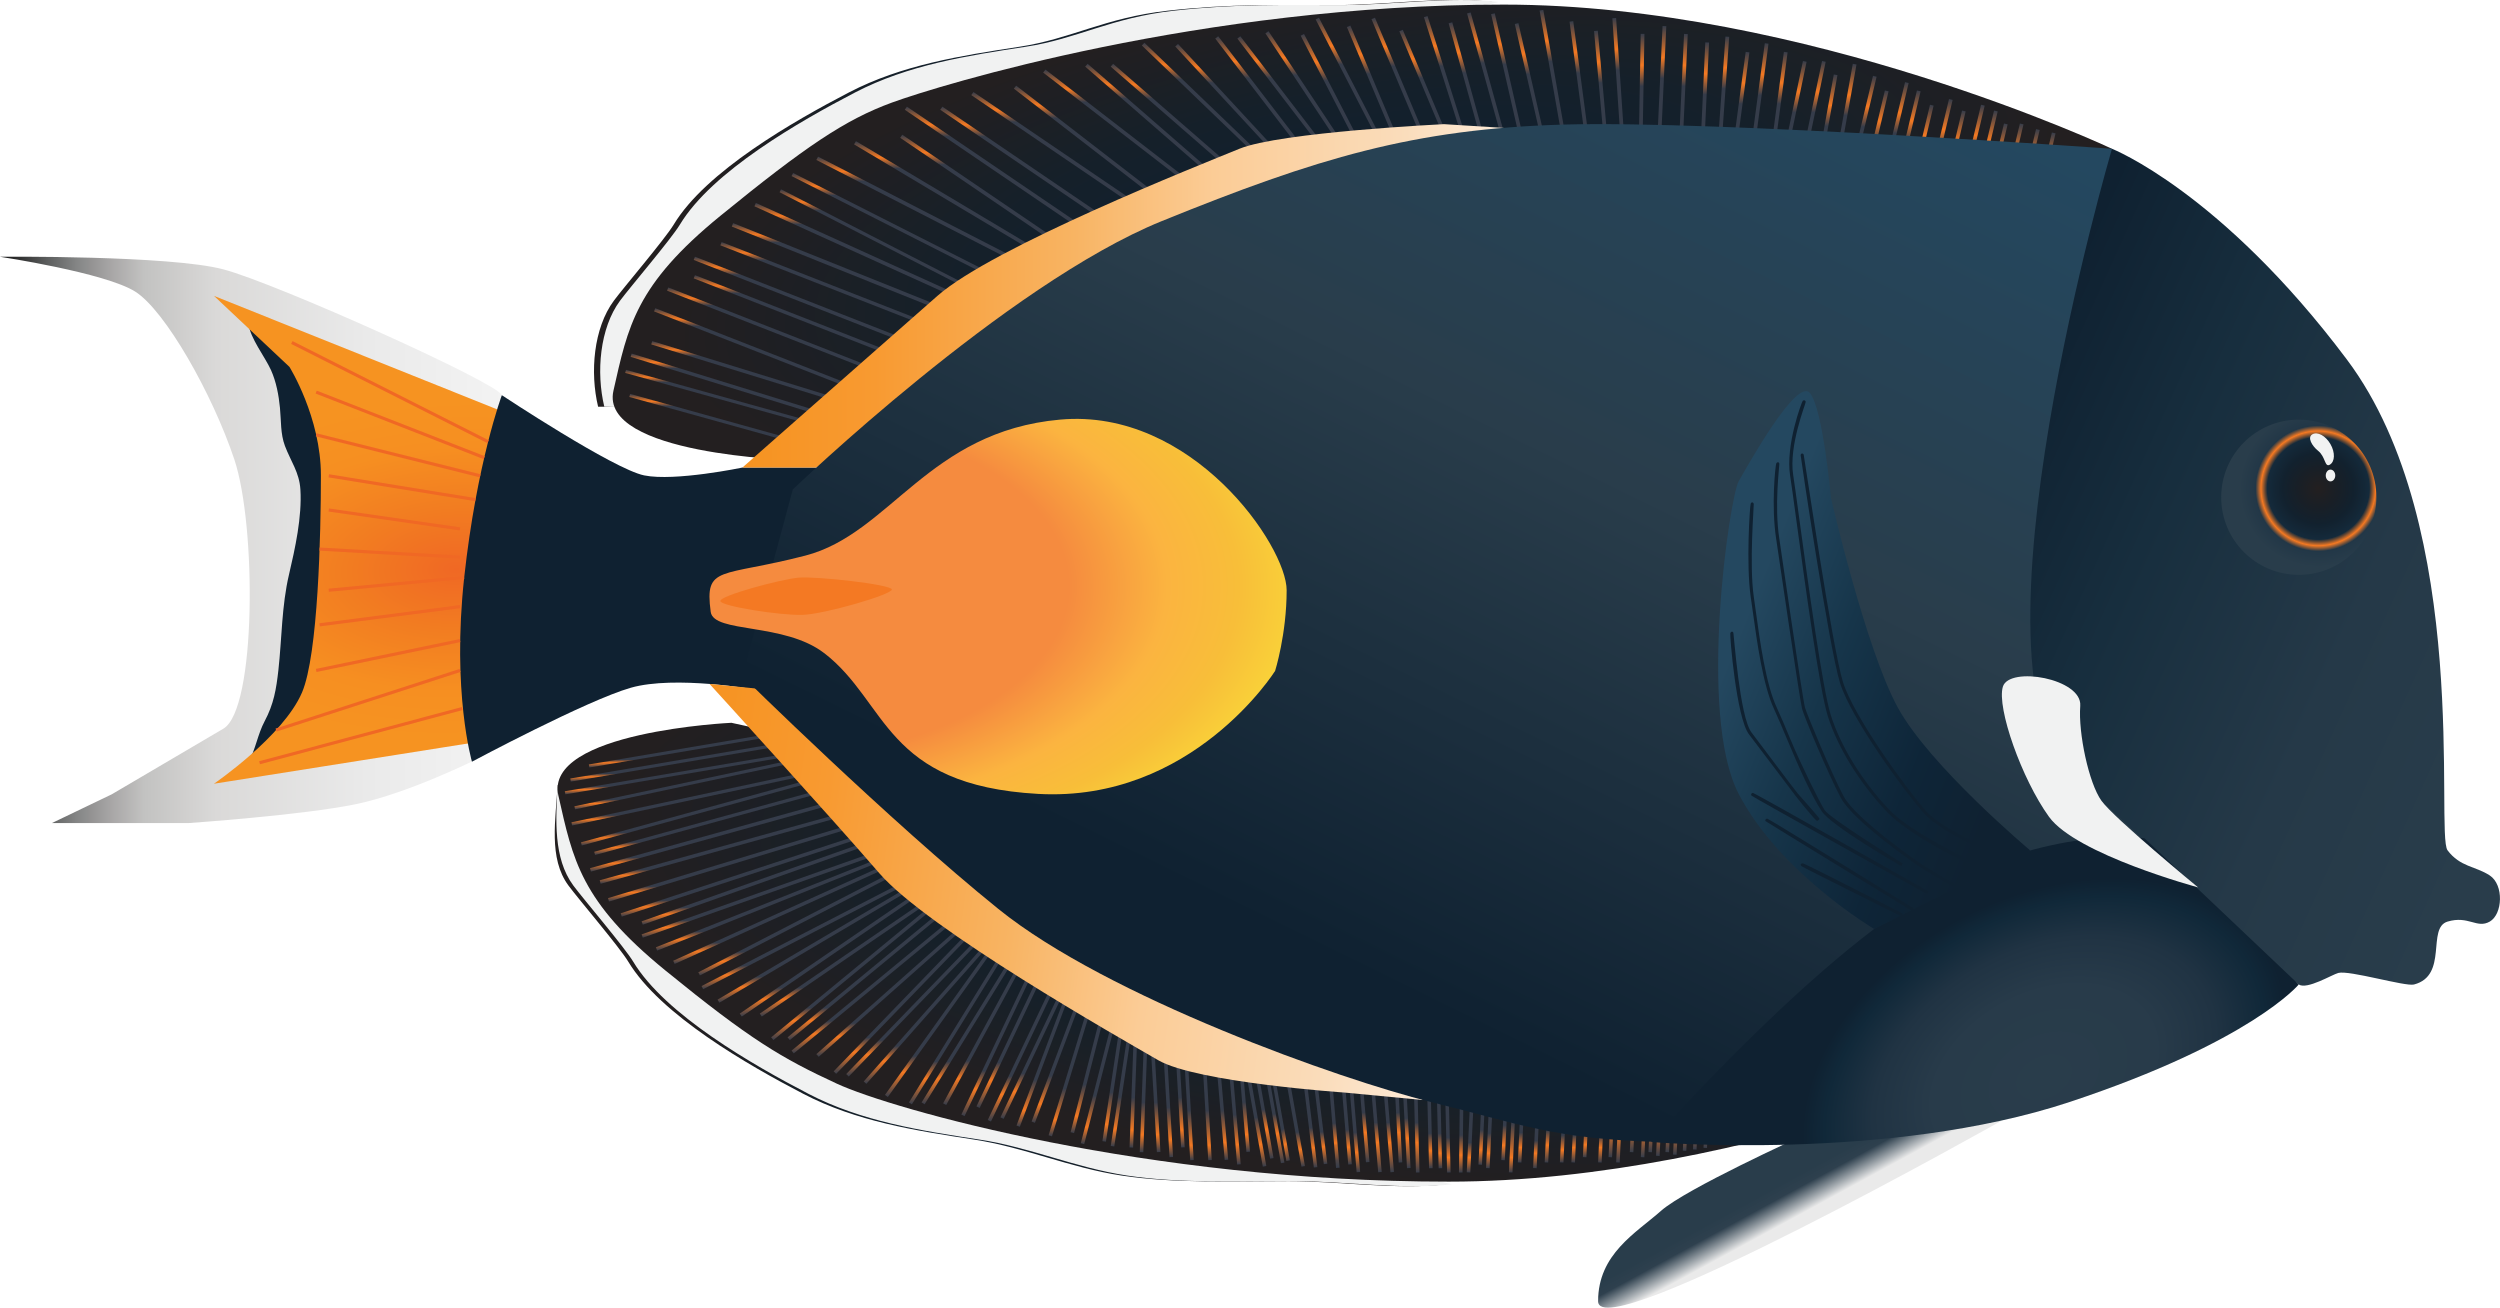 
        <svg xmlns:rdf="http://www.w3.org/1999/02/22-rdf-syntax-ns#" xmlns="http://www.w3.org/2000/svg" xmlns:cc="https://creativecommons.org/ns" xmlns:xlink="http://www.w3.org/1999/xlink" xmlns:dc="https://www.dublincore.org/specifications/dublin-core/dcmi-terms/" x="0px" y="0px" width="500px" height="261.53px" viewBox="0 0 500 261.53" xml:space="preserve">
            <title>Acanthurus achilles (Achilles Tang)</title>
            <desc xmlns:ian_image_library="https://ian.umces.edu/media-library/">
                <ian_image_library:title>Acanthurus achilles (Achilles Tang)</ian_image_library:title>
                <ian_image_library:descr><p>Illustration of Achilles Tang (Acanthurus Achilles)</p></ian_image_library:descr>
                <ian_image_library:scene>
                    <ian_image_library:contains>Achilles tang, Achilles, surgeonfish, Chordata, Actinopterygii, Perciformes, Acanthuridae, Acanthurus, reef fish, coral reef</ian_image_library:contains>
                    <ian_image_library:when>2025-02-25</ian_image_library:when>
                </ian_image_library:scene>
            </desc>
            
             <defs><radialGradient id="ian_symbols_5b4c7f73bf929324ad84e02166b6553d" cx="199.98" cy="197.14" fx="199.98" fy="197.14" r="69.18" gradientTransform="translate(.35 .06)" gradientUnits="userSpaceOnUse"><stop offset=".14" stop-color="#0f2131"></stop><stop offset=".56" stop-color="#15202a"></stop><stop offset=".94" stop-color="#231f20"></stop></radialGradient><radialGradient id="ian_symbols_5b4c7f73bf929324ad84e02166b6553d-2" cx="208.63" cy="40.68" fx="208.63" fy="40.68" r="69.73" gradientTransform="matrix(1,0,0,1,0,0)" xlink:href="#ian_symbols_5b4c7f73bf929324ad84e02166b6553d"></radialGradient><linearGradient id="ian_symbols_324a0e582b4e9f4401582dab8a7e45b4" x1="1174.74" y1="78.99" x2="1191.87" y2="47.49" gradientTransform="translate(124.03 251.11) scale(.2 -.2)" gradientUnits="userSpaceOnUse"><stop offset="0" stop-color="#293d4b"></stop><stop offset="0" stop-color="#293d4b"></stop><stop offset=".32" stop-color="#2e404e"></stop><stop offset="1" stop-color="#eaeaea"></stop></linearGradient><radialGradient id="ian_symbols_5b4c7f73bf929324ad84e02166b6553d-3" cx="878" cy="2296.83" fx="878" fy="2296.83" r="746.58" gradientTransform="translate(127.46 235.13) rotate(-9.7) scale(.2 -.07) skewX(.01)" xlink:href="#ian_symbols_5b4c7f73bf929324ad84e02166b6553d"></radialGradient><radialGradient id="ian_symbols_5b4c7f73bf929324ad84e02166b6553d-4" cx="645.39" cy="-712.99" fx="645.39" fy="-712.99" r="753.83" gradientTransform="translate(128.13 211.34) rotate(9.7) scale(.2 .07) skewX(.01)" xlink:href="#ian_symbols_5b4c7f73bf929324ad84e02166b6553d"></radialGradient><linearGradient id="ian_symbols_324a0e582b4e9f4401582dab8a7e45b4-2" x1="-627.39" y1="724" x2="-68.86" y2="724" gradientTransform="translate(124.03 251.11) scale(.2 -.2)" gradientUnits="userSpaceOnUse"><stop offset="0" stop-color="#010101"></stop><stop offset="0" stop-color="#050606"></stop><stop offset=".05" stop-color="#333"></stop><stop offset=".1" stop-color="#5e6060"></stop><stop offset=".15" stop-color="#848585"></stop><stop offset=".21" stop-color="#a7a5a5"></stop><stop offset=".27" stop-color="#c2c2c1"></stop><stop offset=".4" stop-color="#dad9d8"></stop><stop offset=".67" stop-color="#eaeaea"></stop><stop offset="1" stop-color="#f6f6f6"></stop></linearGradient><radialGradient id="ian_symbols_5b4c7f73bf929324ad84e02166b6553d-5" cx="410.97" cy="-879.52" fx="410.97" fy="-879.52" r="341.95" gradientTransform="translate(177.12 207.38) rotate(177.83) scale(.2 -.11) skewX(.01)" gradientUnits="userSpaceOnUse"><stop offset="0" stop-color="#f06824"></stop><stop offset=".33" stop-color="#f27d21"></stop><stop offset=".65" stop-color="#f68f21"></stop><stop offset=".9" stop-color="#f69321"></stop></radialGradient><linearGradient id="ian_symbols_324a0e582b4e9f4401582dab8a7e45b4-3" x1="147.12" y1="91.17" x2="147.12" y2="78.78" gradientUnits="userSpaceOnUse"><stop offset="0" stop-color="#353c4a"></stop><stop offset=".8" stop-color="#353c4a"></stop><stop offset=".88" stop-color="#f47922"></stop><stop offset="1" stop-color="#353c4a"></stop></linearGradient><linearGradient id="ian_symbols_324a0e582b4e9f4401582dab8a7e45b4-4" x1="139.5" y1="153.5" x2="139.5" y2="145.54" gradientUnits="userSpaceOnUse"><stop offset="0" stop-color="#353c4a"></stop><stop offset=".12" stop-color="#f47922"></stop><stop offset=".2" stop-color="#353c4a"></stop><stop offset="1" stop-color="#353c4a"></stop></linearGradient><linearGradient id="ian_symbols_324a0e582b4e9f4401582dab8a7e45b4-5" x1="135.79" y1="156.32" x2="135.79" y2="148.35" gradientUnits="userSpaceOnUse"><stop offset="0" stop-color="#353c4a"></stop><stop offset=".12" stop-color="#f47922"></stop><stop offset=".2" stop-color="#353c4a"></stop><stop offset="1" stop-color="#353c4a"></stop></linearGradient><linearGradient id="ian_symbols_324a0e582b4e9f4401582dab8a7e45b4-6" x1="134.69" y1="158.87" x2="134.69" y2="150.91" xlink:href="#ian_symbols_324a0e582b4e9f4401582dab8a7e45b4-5"></linearGradient><linearGradient id="ian_symbols_324a0e582b4e9f4401582dab8a7e45b4-7" x1="136.44" y1="161.87" x2="136.44" y2="152.11" xlink:href="#ian_symbols_324a0e582b4e9f4401582dab8a7e45b4-5"></linearGradient><linearGradient id="ian_symbols_324a0e582b4e9f4401582dab8a7e45b4-8" x1="136.79" y1="165.1" x2="136.79" y2="154.87" xlink:href="#ian_symbols_324a0e582b4e9f4401582dab8a7e45b4-5"></linearGradient><linearGradient id="ian_symbols_324a0e582b4e9f4401582dab8a7e45b4-9" x1="138.4" y1="169.1" x2="138.4" y2="156.32" xlink:href="#ian_symbols_324a0e582b4e9f4401582dab8a7e45b4-5"></linearGradient><linearGradient id="ian_symbols_324a0e582b4e9f4401582dab8a7e45b4-10" x1="141.06" y1="171" x2="141.06" y2="158.22" xlink:href="#ian_symbols_324a0e582b4e9f4401582dab8a7e45b4-5"></linearGradient><linearGradient id="ian_symbols_324a0e582b4e9f4401582dab8a7e45b4-11" x1="142.14" y1="174.32" x2="142.14" y2="160.28" xlink:href="#ian_symbols_324a0e582b4e9f4401582dab8a7e45b4-5"></linearGradient><linearGradient id="ian_symbols_324a0e582b4e9f4401582dab8a7e45b4-12" x1="144.07" y1="176.75" x2="144.07" y2="162.71" xlink:href="#ian_symbols_324a0e582b4e9f4401582dab8a7e45b4-5"></linearGradient><linearGradient id="ian_symbols_324a0e582b4e9f4401582dab8a7e45b4-13" x1="145.57" y1="180.31" x2="145.57" y2="165.15" xlink:href="#ian_symbols_324a0e582b4e9f4401582dab8a7e45b4-5"></linearGradient><linearGradient id="ian_symbols_324a0e582b4e9f4401582dab8a7e45b4-14" x1="147.95" y1="183.33" x2="147.95" y2="167.08" xlink:href="#ian_symbols_324a0e582b4e9f4401582dab8a7e45b4-5"></linearGradient><linearGradient id="ian_symbols_324a0e582b4e9f4401582dab8a7e45b4-15" x1="151.96" y1="184.94" x2="151.96" y2="167.63" xlink:href="#ian_symbols_324a0e582b4e9f4401582dab8a7e45b4-5"></linearGradient><linearGradient id="ian_symbols_324a0e582b4e9f4401582dab8a7e45b4-16" x1="151.96" y1="187.54" x2="151.96" y2="170.24" xlink:href="#ian_symbols_324a0e582b4e9f4401582dab8a7e45b4-5"></linearGradient><linearGradient id="ian_symbols_324a0e582b4e9f4401582dab8a7e45b4-17" x1="154.48" y1="190.12" x2="154.48" y2="171" xlink:href="#ian_symbols_324a0e582b4e9f4401582dab8a7e45b4-5"></linearGradient><linearGradient id="ian_symbols_324a0e582b4e9f4401582dab8a7e45b4-18" x1="157.51" y1="192.79" x2="157.51" y2="171.58" xlink:href="#ian_symbols_324a0e582b4e9f4401582dab8a7e45b4-5"></linearGradient><linearGradient id="ian_symbols_324a0e582b4e9f4401582dab8a7e45b4-19" x1="161.99" y1="195.09" x2="161.99" y2="171.57" xlink:href="#ian_symbols_324a0e582b4e9f4401582dab8a7e45b4-5"></linearGradient><linearGradient id="ian_symbols_324a0e582b4e9f4401582dab8a7e45b4-20" x1="162.64" y1="197.84" x2="162.64" y2="174.32" xlink:href="#ian_symbols_324a0e582b4e9f4401582dab8a7e45b4-5"></linearGradient><linearGradient id="ian_symbols_324a0e582b4e9f4401582dab8a7e45b4-21" x1="165.17" y1="200.54" x2="165.17" y2="174.55" xlink:href="#ian_symbols_324a0e582b4e9f4401582dab8a7e45b4-5"></linearGradient><linearGradient id="ian_symbols_324a0e582b4e9f4401582dab8a7e45b4-22" x1="168.74" y1="203.31" x2="168.74" y2="174.55" xlink:href="#ian_symbols_324a0e582b4e9f4401582dab8a7e45b4-5"></linearGradient><linearGradient id="ian_symbols_324a0e582b4e9f4401582dab8a7e45b4-23" x1="172.75" y1="203.31" x2="172.75" y2="174.55" xlink:href="#ian_symbols_324a0e582b4e9f4401582dab8a7e45b4-5"></linearGradient><linearGradient id="ian_symbols_324a0e582b4e9f4401582dab8a7e45b4-24" x1="173.71" y1="208.02" x2="173.71" y2="175.74" xlink:href="#ian_symbols_324a0e582b4e9f4401582dab8a7e45b4-5"></linearGradient><linearGradient id="ian_symbols_324a0e582b4e9f4401582dab8a7e45b4-25" x1="176.99" y1="208.02" x2="176.99" y2="175.74" xlink:href="#ian_symbols_324a0e582b4e9f4401582dab8a7e45b4-5"></linearGradient><linearGradient id="ian_symbols_324a0e582b4e9f4401582dab8a7e45b4-26" x1="177.78" y1="210.68" x2="177.78" y2="178.4" xlink:href="#ian_symbols_324a0e582b4e9f4401582dab8a7e45b4-5"></linearGradient><linearGradient id="ian_symbols_324a0e582b4e9f4401582dab8a7e45b4-27" x1="182.17" y1="211.36" x2="182.17" y2="177.72" xlink:href="#ian_symbols_324a0e582b4e9f4401582dab8a7e45b4-5"></linearGradient><linearGradient id="ian_symbols_324a0e582b4e9f4401582dab8a7e45b4-28" x1="184.32" y1="214.77" x2="184.32" y2="178.4" xlink:href="#ian_symbols_324a0e582b4e9f4401582dab8a7e45b4-5"></linearGradient><linearGradient id="ian_symbols_324a0e582b4e9f4401582dab8a7e45b4-29" x1="186.83" y1="215.31" x2="186.83" y2="178.94" xlink:href="#ian_symbols_324a0e582b4e9f4401582dab8a7e45b4-5"></linearGradient><linearGradient id="ian_symbols_324a0e582b4e9f4401582dab8a7e45b4-30" x1="189.53" y1="216.77" x2="189.53" y2="178.92" xlink:href="#ian_symbols_324a0e582b4e9f4401582dab8a7e45b4-5"></linearGradient><linearGradient id="ian_symbols_324a0e582b4e9f4401582dab8a7e45b4-31" x1="191.79" y1="219.41" x2="191.79" y2="178.4" xlink:href="#ian_symbols_324a0e582b4e9f4401582dab8a7e45b4-5"></linearGradient><linearGradient id="ian_symbols_324a0e582b4e9f4401582dab8a7e45b4-32" x1="195.18" y1="220.86" x2="195.18" y2="178.02" xlink:href="#ian_symbols_324a0e582b4e9f4401582dab8a7e45b4-5"></linearGradient><linearGradient id="ian_symbols_324a0e582b4e9f4401582dab8a7e45b4-33" x1="197.72" y1="220.86" x2="197.72" y2="178.02" xlink:href="#ian_symbols_324a0e582b4e9f4401582dab8a7e45b4-5"></linearGradient><linearGradient id="ian_symbols_324a0e582b4e9f4401582dab8a7e45b4-34" x1="200.82" y1="221.01" x2="200.82" y2="176.8" xlink:href="#ian_symbols_324a0e582b4e9f4401582dab8a7e45b4-5"></linearGradient><linearGradient id="ian_symbols_324a0e582b4e9f4401582dab8a7e45b4-35" x1="203.3" y1="223.23" x2="203.3" y2="177.85" xlink:href="#ian_symbols_324a0e582b4e9f4401582dab8a7e45b4-5"></linearGradient><linearGradient id="ian_symbols_324a0e582b4e9f4401582dab8a7e45b4-36" x1="206.32" y1="221.59" x2="206.32" y2="176.22" xlink:href="#ian_symbols_324a0e582b4e9f4401582dab8a7e45b4-5"></linearGradient><linearGradient id="ian_symbols_324a0e582b4e9f4401582dab8a7e45b4-37" x1="208.58" y1="224.31" x2="208.58" y2="178.94" xlink:href="#ian_symbols_324a0e582b4e9f4401582dab8a7e45b4-5"></linearGradient><linearGradient id="ian_symbols_324a0e582b4e9f4401582dab8a7e45b4-38" x1="211.12" y1="223.77" x2="211.12" y2="178.4" xlink:href="#ian_symbols_324a0e582b4e9f4401582dab8a7e45b4-5"></linearGradient><linearGradient id="ian_symbols_324a0e582b4e9f4401582dab8a7e45b4-39" x1="212.41" y1="225.36" x2="212.41" y2="178.4" gradientUnits="userSpaceOnUse"><stop offset="0" stop-color="#353c4a"></stop><stop offset=".07" stop-color="#f47922"></stop><stop offset=".2" stop-color="#353c4a"></stop><stop offset="1" stop-color="#353c4a"></stop></linearGradient><linearGradient id="ian_symbols_324a0e582b4e9f4401582dab8a7e45b4-40" x1="215.44" y1="224.57" x2="215.44" y2="177.61" gradientUnits="userSpaceOnUse"><stop offset="0" stop-color="#353c4a"></stop><stop offset=".08" stop-color="#f47922"></stop><stop offset=".2" stop-color="#353c4a"></stop><stop offset="1" stop-color="#353c4a"></stop></linearGradient><linearGradient id="ian_symbols_324a0e582b4e9f4401582dab8a7e45b4-41" x1="217.35" y1="227.27" x2="217.35" y2="179.34" gradientUnits="userSpaceOnUse"><stop offset="0" stop-color="#353c4a"></stop><stop offset=".07" stop-color="#f47922"></stop><stop offset=".2" stop-color="#353c4a"></stop><stop offset="1" stop-color="#353c4a"></stop></linearGradient><linearGradient id="ian_symbols_324a0e582b4e9f4401582dab8a7e45b4-42" x1="220.66" y1="226.62" x2="220.66" y2="178.1" gradientUnits="userSpaceOnUse"><stop offset="0" stop-color="#353c4a"></stop><stop offset=".07" stop-color="#f47922"></stop><stop offset=".2" stop-color="#353c4a"></stop><stop offset="1" stop-color="#353c4a"></stop></linearGradient><linearGradient id="ian_symbols_324a0e582b4e9f4401582dab8a7e45b4-43" x1="222.7" y1="228.83" x2="222.7" y2="180.31" gradientUnits="userSpaceOnUse"><stop offset="0" stop-color="#353c4a"></stop><stop offset=".07" stop-color="#f47922"></stop><stop offset=".2" stop-color="#353c4a"></stop><stop offset="1" stop-color="#353c4a"></stop></linearGradient><linearGradient id="ian_symbols_324a0e582b4e9f4401582dab8a7e45b4-44" x1="224.55" y1="228.34" x2="224.55" y2="178.89" gradientUnits="userSpaceOnUse"><stop offset="0" stop-color="#353c4a"></stop><stop offset=".07" stop-color="#f47922"></stop><stop offset=".2" stop-color="#353c4a"></stop><stop offset="1" stop-color="#353c4a"></stop></linearGradient><linearGradient id="ian_symbols_324a0e582b4e9f4401582dab8a7e45b4-45" x1="226.22" y1="229.3" x2="226.22" y2="179.84" gradientUnits="userSpaceOnUse"><stop offset="0" stop-color="#353c4a"></stop><stop offset=".07" stop-color="#f47922"></stop><stop offset=".2" stop-color="#353c4a"></stop><stop offset="1" stop-color="#353c4a"></stop></linearGradient><linearGradient id="ian_symbols_324a0e582b4e9f4401582dab8a7e45b4-46" x1="227.2" y1="229.52" x2="227.2" y2="179.62" gradientUnits="userSpaceOnUse"><stop offset="0" stop-color="#353c4a"></stop><stop offset=".07" stop-color="#f47922"></stop><stop offset=".2" stop-color="#353c4a"></stop><stop offset="1" stop-color="#353c4a"></stop></linearGradient><linearGradient id="ian_symbols_324a0e582b4e9f4401582dab8a7e45b4-47" x1="229.23" y1="230.45" x2="229.23" y2="180.56" gradientUnits="userSpaceOnUse"><stop offset="0" stop-color="#353c4a"></stop><stop offset=".07" stop-color="#f47922"></stop><stop offset=".2" stop-color="#353c4a"></stop><stop offset="1" stop-color="#353c4a"></stop></linearGradient><linearGradient id="ian_symbols_324a0e582b4e9f4401582dab8a7e45b4-48" x1="230.28" y1="230.43" x2="230.28" y2="180.58" gradientUnits="userSpaceOnUse"><stop offset="0" stop-color="#353c4a"></stop><stop offset=".07" stop-color="#f47922"></stop><stop offset=".2" stop-color="#353c4a"></stop><stop offset="1" stop-color="#353c4a"></stop></linearGradient><linearGradient id="ian_symbols_324a0e582b4e9f4401582dab8a7e45b4-49" x1="232.8" y1="231.44" x2="232.8" y2="181.59" gradientUnits="userSpaceOnUse"><stop offset="0" stop-color="#353c4a"></stop><stop offset=".07" stop-color="#f47922"></stop><stop offset=".2" stop-color="#353c4a"></stop><stop offset="1" stop-color="#353c4a"></stop></linearGradient><linearGradient id="ian_symbols_324a0e582b4e9f4401582dab8a7e45b4-50" x1="235.13" y1="229.49" x2="235.13" y2="179.64" gradientUnits="userSpaceOnUse"><stop offset="0" stop-color="#353c4a"></stop><stop offset=".07" stop-color="#f47922"></stop><stop offset=".2" stop-color="#353c4a"></stop><stop offset="1" stop-color="#353c4a"></stop></linearGradient><linearGradient id="ian_symbols_324a0e582b4e9f4401582dab8a7e45b4-51" x1="236.94" y1="232.04" x2="236.94" y2="182.19" gradientUnits="userSpaceOnUse"><stop offset="0" stop-color="#353c4a"></stop><stop offset=".06" stop-color="#f47922"></stop><stop offset=".2" stop-color="#353c4a"></stop><stop offset="1" stop-color="#353c4a"></stop></linearGradient><linearGradient id="ian_symbols_324a0e582b4e9f4401582dab8a7e45b4-52" x1="240.55" y1="232.04" x2="240.55" y2="182.19" gradientUnits="userSpaceOnUse"><stop offset="0" stop-color="#353c4a"></stop><stop offset=".06" stop-color="#f47922"></stop><stop offset=".2" stop-color="#353c4a"></stop><stop offset="1" stop-color="#353c4a"></stop></linearGradient><linearGradient id="ian_symbols_324a0e582b4e9f4401582dab8a7e45b4-53" x1="243.15" y1="232" x2="243.15" y2="182.23" gradientUnits="userSpaceOnUse"><stop offset="0" stop-color="#353c4a"></stop><stop offset=".07" stop-color="#f47922"></stop><stop offset=".2" stop-color="#353c4a"></stop><stop offset="1" stop-color="#353c4a"></stop></linearGradient><linearGradient id="ian_symbols_324a0e582b4e9f4401582dab8a7e45b4-54" x1="245.64" y1="232.91" x2="245.64" y2="183.14" gradientUnits="userSpaceOnUse"><stop offset="0" stop-color="#353c4a"></stop><stop offset=".08" stop-color="#f47922"></stop><stop offset=".2" stop-color="#353c4a"></stop><stop offset="1" stop-color="#353c4a"></stop></linearGradient><linearGradient id="ian_symbols_324a0e582b4e9f4401582dab8a7e45b4-55" x1="247.51" y1="230.39" x2="247.51" y2="180.62" gradientUnits="userSpaceOnUse"><stop offset="0" stop-color="#353c4a"></stop><stop offset=".07" stop-color="#f47922"></stop><stop offset=".2" stop-color="#353c4a"></stop><stop offset="1" stop-color="#353c4a"></stop></linearGradient><linearGradient id="ian_symbols_324a0e582b4e9f4401582dab8a7e45b4-56" x1="248.54" y1="233.33" x2="248.54" y2="184.08" gradientUnits="userSpaceOnUse"><stop offset="0" stop-color="#353c4a"></stop><stop offset=".09" stop-color="#f47922"></stop><stop offset=".2" stop-color="#353c4a"></stop><stop offset="1" stop-color="#353c4a"></stop></linearGradient><linearGradient id="ian_symbols_324a0e582b4e9f4401582dab8a7e45b4-57" x1="250" y1="231.73" x2="250" y2="182.49" xlink:href="#ian_symbols_324a0e582b4e9f4401582dab8a7e45b4-5"></linearGradient><linearGradient id="ian_symbols_324a0e582b4e9f4401582dab8a7e45b4-58" x1="266.54" y1="225.85" x2="239.98" y2="189.29" gradientUnits="userSpaceOnUse"><stop offset="0" stop-color="#353c4a"></stop><stop offset=".07" stop-color="#f47922"></stop><stop offset=".13" stop-color="#353c4a"></stop><stop offset="1" stop-color="#353c4a"></stop></linearGradient><linearGradient id="ian_symbols_324a0e582b4e9f4401582dab8a7e45b4-59" x1="256.28" y1="233.33" x2="256.28" y2="184.08" gradientUnits="userSpaceOnUse"><stop offset="0" stop-color="#353c4a"></stop><stop offset=".07" stop-color="#f47922"></stop><stop offset=".14" stop-color="#353c4a"></stop><stop offset="1" stop-color="#353c4a"></stop></linearGradient><linearGradient id="ian_symbols_324a0e582b4e9f4401582dab8a7e45b4-60" x1="260.09" y1="233.51" x2="260.09" y2="183.9" gradientUnits="userSpaceOnUse"><stop offset="0" stop-color="#353c4a"></stop><stop offset=".08" stop-color="#f47922"></stop><stop offset=".16" stop-color="#353c4a"></stop><stop offset="1" stop-color="#353c4a"></stop></linearGradient><linearGradient id="ian_symbols_324a0e582b4e9f4401582dab8a7e45b4-61" x1="262.08" y1="232.83" x2="262.08" y2="183.22" gradientUnits="userSpaceOnUse"><stop offset="0" stop-color="#353c4a"></stop><stop offset=".07" stop-color="#f47922"></stop><stop offset=".13" stop-color="#353c4a"></stop><stop offset="1" stop-color="#353c4a"></stop></linearGradient><linearGradient id="ian_symbols_324a0e582b4e9f4401582dab8a7e45b4-62" x1="265.46" y1="233.59" x2="265.46" y2="183.81" gradientUnits="userSpaceOnUse"><stop offset="0" stop-color="#353c4a"></stop><stop offset=".01" stop-color="#3b3e48"></stop><stop offset=".03" stop-color="#4e4444"></stop><stop offset=".04" stop-color="#6d4d3e"></stop><stop offset=".06" stop-color="#975b35"></stop><stop offset=".09" stop-color="#cd6c29"></stop><stop offset=".1" stop-color="#f47922"></stop><stop offset=".18" stop-color="#353c4a"></stop><stop offset="1" stop-color="#353c4a"></stop></linearGradient><linearGradient id="ian_symbols_324a0e582b4e9f4401582dab8a7e45b4-63" x1="267.91" y1="232.91" x2="267.91" y2="183.13" gradientUnits="userSpaceOnUse"><stop offset="0" stop-color="#353c4a"></stop><stop offset=".07" stop-color="#f47922"></stop><stop offset=".14" stop-color="#353c4a"></stop><stop offset="1" stop-color="#353c4a"></stop></linearGradient><linearGradient id="ian_symbols_324a0e582b4e9f4401582dab8a7e45b4-64" x1="269.58" y1="234.45" x2="269.58" y2="184.67" gradientUnits="userSpaceOnUse"><stop offset="0" stop-color="#353c4a"></stop><stop offset=".08" stop-color="#f47922"></stop><stop offset=".16" stop-color="#353c4a"></stop><stop offset="1" stop-color="#353c4a"></stop></linearGradient><linearGradient id="ian_symbols_324a0e582b4e9f4401582dab8a7e45b4-65" x1="271.44" y1="232.46" x2="271.44" y2="182.68" xlink:href="#ian_symbols_324a0e582b4e9f4401582dab8a7e45b4-5"></linearGradient><linearGradient id="ian_symbols_324a0e582b4e9f4401582dab8a7e45b4-66" x1="273.89" y1="234.45" x2="273.89" y2="184.67" xlink:href="#ian_symbols_324a0e582b4e9f4401582dab8a7e45b4-5"></linearGradient><linearGradient id="ian_symbols_324a0e582b4e9f4401582dab8a7e45b4-67" x1="276.34" y1="234.45" x2="276.34" y2="184.67" xlink:href="#ian_symbols_324a0e582b4e9f4401582dab8a7e45b4-5"></linearGradient><linearGradient id="ian_symbols_324a0e582b4e9f4401582dab8a7e45b4-68" x1="278.79" y1="232.5" x2="278.79" y2="182.64" xlink:href="#ian_symbols_324a0e582b4e9f4401582dab8a7e45b4-5"></linearGradient><linearGradient id="ian_symbols_324a0e582b4e9f4401582dab8a7e45b4-69" x1="280.45" y1="233.63" x2="280.45" y2="183.77" xlink:href="#ian_symbols_324a0e582b4e9f4401582dab8a7e45b4-5"></linearGradient><linearGradient id="ian_symbols_324a0e582b4e9f4401582dab8a7e45b4-70" x1="282.94" y1="234.51" x2="282.94" y2="184.61" xlink:href="#ian_symbols_324a0e582b4e9f4401582dab8a7e45b4-5"></linearGradient><linearGradient id="ian_symbols_324a0e582b4e9f4401582dab8a7e45b4-71" x1="285.56" y1="233.65" x2="285.56" y2="183.75" gradientUnits="userSpaceOnUse"><stop offset="0" stop-color="#353c4a"></stop><stop offset=".07" stop-color="#f47922"></stop><stop offset=".14" stop-color="#353c4a"></stop><stop offset="1" stop-color="#353c4a"></stop></linearGradient><linearGradient id="ian_symbols_324a0e582b4e9f4401582dab8a7e45b4-72" x1="287.48" y1="233.65" x2="287.48" y2="183.75" gradientUnits="userSpaceOnUse"><stop offset="0" stop-color="#353c4a"></stop><stop offset=".06" stop-color="#f47922"></stop><stop offset=".14" stop-color="#353c4a"></stop><stop offset="1" stop-color="#353c4a"></stop></linearGradient><linearGradient id="ian_symbols_324a0e582b4e9f4401582dab8a7e45b4-73" x1="289.16" y1="234.51" x2="289.16" y2="184.61" gradientUnits="userSpaceOnUse"><stop offset="0" stop-color="#353c4a"></stop><stop offset=".06" stop-color="#f47922"></stop><stop offset=".14" stop-color="#353c4a"></stop><stop offset="1" stop-color="#353c4a"></stop></linearGradient><linearGradient id="ian_symbols_324a0e582b4e9f4401582dab8a7e45b4-74" x1="292.44" y1="234.51" x2="292.44" y2="184.6" gradientUnits="userSpaceOnUse"><stop offset="0" stop-color="#353c4a"></stop><stop offset=".07" stop-color="#f47922"></stop><stop offset=".15" stop-color="#353c4a"></stop><stop offset="1" stop-color="#353c4a"></stop></linearGradient><linearGradient id="ian_symbols_324a0e582b4e9f4401582dab8a7e45b4-75" x1="294.88" y1="234.5" x2="294.88" y2="184.62" gradientUnits="userSpaceOnUse"><stop offset="0" stop-color="#353c4a"></stop><stop offset=".06" stop-color="#f47922"></stop><stop offset=".12" stop-color="#353c4a"></stop><stop offset="1" stop-color="#353c4a"></stop></linearGradient><linearGradient id="ian_symbols_324a0e582b4e9f4401582dab8a7e45b4-76" x1="297.21" y1="232.96" x2="297.21" y2="183.08" gradientUnits="userSpaceOnUse"><stop offset="0" stop-color="#353c4a"></stop><stop offset=".06" stop-color="#f47922"></stop><stop offset=".14" stop-color="#353c4a"></stop><stop offset="1" stop-color="#353c4a"></stop></linearGradient><linearGradient id="ian_symbols_324a0e582b4e9f4401582dab8a7e45b4-77" x1="298.73" y1="233.64" x2="298.73" y2="183.76" gradientUnits="userSpaceOnUse"><stop offset="0" stop-color="#353c4a"></stop><stop offset=".06" stop-color="#f47922"></stop><stop offset=".14" stop-color="#353c4a"></stop><stop offset="1" stop-color="#353c4a"></stop></linearGradient><linearGradient id="ian_symbols_324a0e582b4e9f4401582dab8a7e45b4-78" x1="301.78" y1="232.05" x2="301.78" y2="182.17" gradientUnits="userSpaceOnUse"><stop offset="0" stop-color="#353c4a"></stop><stop offset=".06" stop-color="#f47922"></stop><stop offset=".14" stop-color="#353c4a"></stop><stop offset="1" stop-color="#353c4a"></stop></linearGradient><linearGradient id="ian_symbols_324a0e582b4e9f4401582dab8a7e45b4-79" x1="303.3" y1="234.5" x2="303.3" y2="184.62" gradientUnits="userSpaceOnUse"><stop offset="0" stop-color="#353c4a"></stop><stop offset=".06" stop-color="#f47922"></stop><stop offset=".2" stop-color="#353c4a"></stop><stop offset="1" stop-color="#353c4a"></stop></linearGradient><linearGradient id="ian_symbols_324a0e582b4e9f4401582dab8a7e45b4-80" x1="305.1" y1="232.51" x2="305.1" y2="182.63" gradientUnits="userSpaceOnUse"><stop offset="0" stop-color="#353c4a"></stop><stop offset=".06" stop-color="#f47922"></stop><stop offset=".12" stop-color="#353c4a"></stop><stop offset="1" stop-color="#353c4a"></stop></linearGradient><linearGradient id="ian_symbols_324a0e582b4e9f4401582dab8a7e45b4-81" x1="308.14" y1="233.64" x2="308.14" y2="183.76" gradientUnits="userSpaceOnUse"><stop offset="0" stop-color="#353c4a"></stop><stop offset=".06" stop-color="#f47922"></stop><stop offset=".11" stop-color="#353c4a"></stop><stop offset="1" stop-color="#353c4a"></stop></linearGradient><linearGradient id="ian_symbols_324a0e582b4e9f4401582dab8a7e45b4-82" x1="310.46" y1="232.51" x2="310.46" y2="182.63" gradientUnits="userSpaceOnUse"><stop offset="0" stop-color="#353c4a"></stop><stop offset=".07" stop-color="#f47922"></stop><stop offset=".13" stop-color="#353c4a"></stop><stop offset="1" stop-color="#353c4a"></stop></linearGradient><linearGradient id="ian_symbols_324a0e582b4e9f4401582dab8a7e45b4-83" x1="313.5" y1="232.51" x2="313.5" y2="182.63" gradientUnits="userSpaceOnUse"><stop offset="0" stop-color="#353c4a"></stop><stop offset=".05" stop-color="#f47922"></stop><stop offset=".11" stop-color="#353c4a"></stop><stop offset="1" stop-color="#353c4a"></stop></linearGradient><linearGradient id="ian_symbols_324a0e582b4e9f4401582dab8a7e45b4-84" x1="315.8" y1="232.51" x2="315.8" y2="182.63" gradientUnits="userSpaceOnUse"><stop offset="0" stop-color="#353c4a"></stop><stop offset=".06" stop-color="#f47922"></stop><stop offset=".11" stop-color="#353c4a"></stop><stop offset="1" stop-color="#353c4a"></stop></linearGradient><linearGradient id="ian_symbols_324a0e582b4e9f4401582dab8a7e45b4-85" x1="318.1" y1="231.46" x2="318.1" y2="181.57" gradientUnits="userSpaceOnUse"><stop offset="0" stop-color="#353c4a"></stop><stop offset=".05" stop-color="#f47922"></stop><stop offset=".11" stop-color="#353c4a"></stop><stop offset="1" stop-color="#353c4a"></stop></linearGradient><linearGradient id="ian_symbols_324a0e582b4e9f4401582dab8a7e45b4-86" x1="321.15" y1="232.51" x2="321.15" y2="182.63" gradientUnits="userSpaceOnUse"><stop offset="0" stop-color="#353c4a"></stop><stop offset=".06" stop-color="#f47922"></stop><stop offset=".11" stop-color="#353c4a"></stop><stop offset="1" stop-color="#353c4a"></stop></linearGradient><linearGradient id="ian_symbols_324a0e582b4e9f4401582dab8a7e45b4-87" x1="323.23" y1="231.46" x2="323.23" y2="181.57" xlink:href="#ian_symbols_324a0e582b4e9f4401582dab8a7e45b4-5"></linearGradient><linearGradient id="ian_symbols_324a0e582b4e9f4401582dab8a7e45b4-88" x1="324.75" y1="232.51" x2="324.75" y2="182.63" xlink:href="#ian_symbols_324a0e582b4e9f4401582dab8a7e45b4-5"></linearGradient><linearGradient id="ian_symbols_324a0e582b4e9f4401582dab8a7e45b4-89" x1="327.49" y1="230.45" x2="327.49" y2="180.56" xlink:href="#ian_symbols_324a0e582b4e9f4401582dab8a7e45b4-5"></linearGradient><linearGradient id="ian_symbols_324a0e582b4e9f4401582dab8a7e45b4-90" x1="329.69" y1="231.46" x2="329.69" y2="181.57" xlink:href="#ian_symbols_324a0e582b4e9f4401582dab8a7e45b4-5"></linearGradient><linearGradient id="ian_symbols_324a0e582b4e9f4401582dab8a7e45b4-91" x1="331.21" y1="230.45" x2="331.21" y2="180.56" xlink:href="#ian_symbols_324a0e582b4e9f4401582dab8a7e45b4-5"></linearGradient><linearGradient id="ian_symbols_324a0e582b4e9f4401582dab8a7e45b4-92" x1="332.73" y1="231.2" x2="332.73" y2="181.31" xlink:href="#ian_symbols_324a0e582b4e9f4401582dab8a7e45b4-5"></linearGradient><linearGradient id="ian_symbols_324a0e582b4e9f4401582dab8a7e45b4-93" x1="334.61" y1="230.45" x2="334.61" y2="180.56" xlink:href="#ian_symbols_324a0e582b4e9f4401582dab8a7e45b4-5"></linearGradient><linearGradient id="ian_symbols_324a0e582b4e9f4401582dab8a7e45b4-94" x1="336.14" y1="230.95" x2="336.14" y2="181.07" xlink:href="#ian_symbols_324a0e582b4e9f4401582dab8a7e45b4-5"></linearGradient><linearGradient id="ian_symbols_324a0e582b4e9f4401582dab8a7e45b4-95" x1="338.08" y1="230.18" x2="338.08" y2="180.3" xlink:href="#ian_symbols_324a0e582b4e9f4401582dab8a7e45b4-5"></linearGradient><linearGradient id="ian_symbols_324a0e582b4e9f4401582dab8a7e45b4-96" x1="340.12" y1="229.92" x2="340.12" y2="180.04" xlink:href="#ian_symbols_324a0e582b4e9f4401582dab8a7e45b4-5"></linearGradient><linearGradient id="ian_symbols_324a0e582b4e9f4401582dab8a7e45b4-97" x1="342.22" y1="229.61" x2="342.22" y2="179.72" xlink:href="#ian_symbols_324a0e582b4e9f4401582dab8a7e45b4-5"></linearGradient><linearGradient id="ian_symbols_324a0e582b4e9f4401582dab8a7e45b4-98" x1="252.17" y1="232.64" x2="252.17" y2="183.4" xlink:href="#ian_symbols_324a0e582b4e9f4401582dab8a7e45b4-5"></linearGradient><linearGradient id="ian_symbols_324a0e582b4e9f4401582dab8a7e45b4-99" x1="146.3" y1="86.36" x2="146.3" y2="73.97" xlink:href="#ian_symbols_324a0e582b4e9f4401582dab8a7e45b4-3"></linearGradient><linearGradient id="ian_symbols_324a0e582b4e9f4401582dab8a7e45b4-100" x1="149.17" y1="85.53" x2="149.17" y2="70.71" xlink:href="#ian_symbols_324a0e582b4e9f4401582dab8a7e45b4-3"></linearGradient><linearGradient id="ian_symbols_324a0e582b4e9f4401582dab8a7e45b4-101" x1="153.29" y1="83.04" x2="153.29" y2="68.22" xlink:href="#ian_symbols_324a0e582b4e9f4401582dab8a7e45b4-3"></linearGradient><linearGradient id="ian_symbols_324a0e582b4e9f4401582dab8a7e45b4-102" x1="153.29" y1="79.78" x2="153.29" y2="61.64" xlink:href="#ian_symbols_324a0e582b4e9f4401582dab8a7e45b4-3"></linearGradient><linearGradient id="ian_symbols_324a0e582b4e9f4401582dab8a7e45b4-103" x1="155.89" y1="75.63" x2="155.89" y2="57.49" xlink:href="#ian_symbols_324a0e582b4e9f4401582dab8a7e45b4-3"></linearGradient><linearGradient id="ian_symbols_324a0e582b4e9f4401582dab8a7e45b4-104" x1="161.22" y1="73.17" x2="161.22" y2="55.03" xlink:href="#ian_symbols_324a0e582b4e9f4401582dab8a7e45b4-3"></linearGradient><linearGradient id="ian_symbols_324a0e582b4e9f4401582dab8a7e45b4-105" x1="161.22" y1="69.49" x2="161.22" y2="51.34" xlink:href="#ian_symbols_324a0e582b4e9f4401582dab8a7e45b4-3"></linearGradient><linearGradient id="ian_symbols_324a0e582b4e9f4401582dab8a7e45b4-106" x1="166.56" y1="66.56" x2="166.56" y2="48.41" xlink:href="#ian_symbols_324a0e582b4e9f4401582dab8a7e45b4-3"></linearGradient><linearGradient id="ian_symbols_324a0e582b4e9f4401582dab8a7e45b4-107" x1="169.91" y1="64.1" x2="169.91" y2="44.62" xlink:href="#ian_symbols_324a0e582b4e9f4401582dab8a7e45b4-3"></linearGradient><linearGradient id="ian_symbols_324a0e582b4e9f4401582dab8a7e45b4-108" x1="174.01" y1="62.1" x2="174.01" y2="40.59" xlink:href="#ian_symbols_324a0e582b4e9f4401582dab8a7e45b4-3"></linearGradient><linearGradient id="ian_symbols_324a0e582b4e9f4401582dab8a7e45b4-109" x1="176.23" y1="59.17" x2="176.23" y2="37.86" xlink:href="#ian_symbols_324a0e582b4e9f4401582dab8a7e45b4-3"></linearGradient><linearGradient id="ian_symbols_324a0e582b4e9f4401582dab8a7e45b4-110" x1="180.09" y1="57.12" x2="180.09" y2="34.6" xlink:href="#ian_symbols_324a0e582b4e9f4401582dab8a7e45b4-3"></linearGradient><linearGradient id="ian_symbols_324a0e582b4e9f4401582dab8a7e45b4-111" x1="186.69" y1="55.89" x2="186.69" y2="31.33" xlink:href="#ian_symbols_324a0e582b4e9f4401582dab8a7e45b4-3"></linearGradient><linearGradient id="ian_symbols_324a0e582b4e9f4401582dab8a7e45b4-112" x1="193.45" y1="55.66" x2="193.45" y2="28.23" xlink:href="#ian_symbols_324a0e582b4e9f4401582dab8a7e45b4-3"></linearGradient><linearGradient id="ian_symbols_324a0e582b4e9f4401582dab8a7e45b4-113" x1="202.79" y1="51.34" x2="202.79" y2="21.33" xlink:href="#ian_symbols_324a0e582b4e9f4401582dab8a7e45b4-3"></linearGradient><linearGradient id="ian_symbols_324a0e582b4e9f4401582dab8a7e45b4-114" x1="209.88" y1="51.34" x2="209.88" y2="21.33" xlink:href="#ian_symbols_324a0e582b4e9f4401582dab8a7e45b4-3"></linearGradient><linearGradient id="ian_symbols_324a0e582b4e9f4401582dab8a7e45b4-115" x1="201.86" y1="56.95" x2="201.86" y2="26.94" xlink:href="#ian_symbols_324a0e582b4e9f4401582dab8a7e45b4-3"></linearGradient><linearGradient id="ian_symbols_324a0e582b4e9f4401582dab8a7e45b4-116" x1="216.09" y1="48.41" x2="216.09" y2="18.4" xlink:href="#ian_symbols_324a0e582b4e9f4401582dab8a7e45b4-3"></linearGradient><linearGradient id="ian_symbols_324a0e582b4e9f4401582dab8a7e45b4-117" x1="223.69" y1="49.68" x2="223.69" y2="17.13" xlink:href="#ian_symbols_324a0e582b4e9f4401582dab8a7e45b4-3"></linearGradient><linearGradient id="ian_symbols_324a0e582b4e9f4401582dab8a7e45b4-118" x1="229.55" y1="46.47" x2="229.55" y2="13.92" xlink:href="#ian_symbols_324a0e582b4e9f4401582dab8a7e45b4-3"></linearGradient><linearGradient id="ian_symbols_324a0e582b4e9f4401582dab8a7e45b4-119" x1="237.01" y1="47.63" x2="237.01" y2="12.76" xlink:href="#ian_symbols_324a0e582b4e9f4401582dab8a7e45b4-3"></linearGradient><linearGradient id="ian_symbols_324a0e582b4e9f4401582dab8a7e45b4-120" x1="242.11" y1="47.63" x2="242.11" y2="12.76" xlink:href="#ian_symbols_324a0e582b4e9f4401582dab8a7e45b4-3"></linearGradient><linearGradient id="ian_symbols_324a0e582b4e9f4401582dab8a7e45b4-121" x1="247.47" y1="45.33" x2="247.47" y2="8.55" xlink:href="#ian_symbols_324a0e582b4e9f4401582dab8a7e45b4-3"></linearGradient><linearGradient id="ian_symbols_324a0e582b4e9f4401582dab8a7e45b4-122" x1="253.08" y1="47.67" x2="253.08" y2="8.79" xlink:href="#ian_symbols_324a0e582b4e9f4401582dab8a7e45b4-3"></linearGradient><linearGradient id="ian_symbols_324a0e582b4e9f4401582dab8a7e45b4-123" x1="259.25" y1="49.21" x2="259.25" y2="7.25" xlink:href="#ian_symbols_324a0e582b4e9f4401582dab8a7e45b4-3"></linearGradient><linearGradient id="ian_symbols_324a0e582b4e9f4401582dab8a7e45b4-124" x1="263.67" y1="49.21" x2="263.67" y2="7.25" xlink:href="#ian_symbols_324a0e582b4e9f4401582dab8a7e45b4-3"></linearGradient><linearGradient id="ian_symbols_324a0e582b4e9f4401582dab8a7e45b4-125" x1="267.84" y1="50.22" x2="267.84" y2="6.24" xlink:href="#ian_symbols_324a0e582b4e9f4401582dab8a7e45b4-3"></linearGradient><linearGradient id="ian_symbols_324a0e582b4e9f4401582dab8a7e45b4-126" x1="272.46" y1="53.59" x2="272.46" y2="6.79" xlink:href="#ian_symbols_324a0e582b4e9f4401582dab8a7e45b4-3"></linearGradient><linearGradient id="ian_symbols_324a0e582b4e9f4401582dab8a7e45b4-127" x1="275.45" y1="50.34" x2="275.45" y2="3.54" xlink:href="#ian_symbols_324a0e582b4e9f4401582dab8a7e45b4-3"></linearGradient><linearGradient id="ian_symbols_324a0e582b4e9f4401582dab8a7e45b4-128" x1="279.87" y1="53.59" x2="279.87" y2="5.11" xlink:href="#ian_symbols_324a0e582b4e9f4401582dab8a7e45b4-3"></linearGradient><linearGradient id="ian_symbols_324a0e582b4e9f4401582dab8a7e45b4-129" x1="284.79" y1="52.02" x2="284.79" y2="3.54" xlink:href="#ian_symbols_324a0e582b4e9f4401582dab8a7e45b4-3"></linearGradient><linearGradient id="ian_symbols_324a0e582b4e9f4401582dab8a7e45b4-130" x1="290.35" y1="54.43" x2="290.35" y2="5.95" xlink:href="#ian_symbols_324a0e582b4e9f4401582dab8a7e45b4-3"></linearGradient><linearGradient id="ian_symbols_324a0e582b4e9f4401582dab8a7e45b4-131" x1="293.05" y1="53.26" x2="293.05" y2="3.2" xlink:href="#ian_symbols_324a0e582b4e9f4401582dab8a7e45b4-3"></linearGradient><linearGradient id="ian_symbols_324a0e582b4e9f4401582dab8a7e45b4-132" x1="297.07" y1="55.04" x2="297.07" y2="4.46" xlink:href="#ian_symbols_324a0e582b4e9f4401582dab8a7e45b4-3"></linearGradient><linearGradient id="ian_symbols_324a0e582b4e9f4401582dab8a7e45b4-133" x1="300.75" y1="53.07" x2="300.75" y2="2.49" xlink:href="#ian_symbols_324a0e582b4e9f4401582dab8a7e45b4-3"></linearGradient><linearGradient id="ian_symbols_324a0e582b4e9f4401582dab8a7e45b4-134" x1="304.42" y1="53.8" x2="304.42" y2="2.66" xlink:href="#ian_symbols_324a0e582b4e9f4401582dab8a7e45b4-3"></linearGradient><linearGradient id="ian_symbols_324a0e582b4e9f4401582dab8a7e45b4-135" x1="309.15" y1="55.76" x2="309.15" y2="4.63" xlink:href="#ian_symbols_324a0e582b4e9f4401582dab8a7e45b4-3"></linearGradient><linearGradient id="ian_symbols_324a0e582b4e9f4401582dab8a7e45b4-136" x1="312.82" y1="53.59" x2="312.82" y2="1.97" xlink:href="#ian_symbols_324a0e582b4e9f4401582dab8a7e45b4-3"></linearGradient><linearGradient id="ian_symbols_324a0e582b4e9f4401582dab8a7e45b4-137" x1="317.71" y1="56.16" x2="317.71" y2="4.23" xlink:href="#ian_symbols_324a0e582b4e9f4401582dab8a7e45b4-3"></linearGradient><linearGradient id="ian_symbols_324a0e582b4e9f4401582dab8a7e45b4-138" x1="321.52" y1="58.28" x2="321.52" y2="6.14" xlink:href="#ian_symbols_324a0e582b4e9f4401582dab8a7e45b4-3"></linearGradient><linearGradient id="ian_symbols_324a0e582b4e9f4401582dab8a7e45b4-139" x1="324.6" y1="55.81" x2="324.6" y2="3.59" xlink:href="#ian_symbols_324a0e582b4e9f4401582dab8a7e45b4-3"></linearGradient><linearGradient id="ian_symbols_324a0e582b4e9f4401582dab8a7e45b4-140" x1="328.06" y1="59.06" x2="328.06" y2="6.77" xlink:href="#ian_symbols_324a0e582b4e9f4401582dab8a7e45b4-3"></linearGradient><linearGradient id="ian_symbols_324a0e582b4e9f4401582dab8a7e45b4-141" x1="331.68" y1="57.46" x2="331.68" y2="5.2" xlink:href="#ian_symbols_324a0e582b4e9f4401582dab8a7e45b4-3"></linearGradient><linearGradient id="ian_symbols_324a0e582b4e9f4401582dab8a7e45b4-142" x1="335.98" y1="59.04" x2="335.98" y2="6.78" xlink:href="#ian_symbols_324a0e582b4e9f4401582dab8a7e45b4-3"></linearGradient><linearGradient id="ian_symbols_324a0e582b4e9f4401582dab8a7e45b4-143" x1="340.23" y1="60.73" x2="340.23" y2="8.47" xlink:href="#ian_symbols_324a0e582b4e9f4401582dab8a7e45b4-3"></linearGradient><linearGradient id="ian_symbols_324a0e582b4e9f4401582dab8a7e45b4-144" x1="343.62" y1="59.51" x2="343.62" y2="7.31" xlink:href="#ian_symbols_324a0e582b4e9f4401582dab8a7e45b4-3"></linearGradient><linearGradient id="ian_symbols_324a0e582b4e9f4401582dab8a7e45b4-145" x1="346.06" y1="62.3" x2="346.06" y2="10.37" xlink:href="#ian_symbols_324a0e582b4e9f4401582dab8a7e45b4-3"></linearGradient><linearGradient id="ian_symbols_324a0e582b4e9f4401582dab8a7e45b4-146" x1="349.88" y1="60.56" x2="349.88" y2="8.64" xlink:href="#ian_symbols_324a0e582b4e9f4401582dab8a7e45b4-3"></linearGradient><linearGradient id="ian_symbols_324a0e582b4e9f4401582dab8a7e45b4-147" x1="353.7" y1="62.3" x2="353.7" y2="10.37" xlink:href="#ian_symbols_324a0e582b4e9f4401582dab8a7e45b4-3"></linearGradient><linearGradient id="ian_symbols_324a0e582b4e9f4401582dab8a7e45b4-148" x1="355.6" y1="63.52" x2="355.6" y2="12.2" xlink:href="#ian_symbols_324a0e582b4e9f4401582dab8a7e45b4-3"></linearGradient><linearGradient id="ian_symbols_324a0e582b4e9f4401582dab8a7e45b4-149" x1="359.42" y1="63.52" x2="359.42" y2="12.2" xlink:href="#ian_symbols_324a0e582b4e9f4401582dab8a7e45b4-3"></linearGradient><linearGradient id="ian_symbols_324a0e582b4e9f4401582dab8a7e45b4-150" x1="362.5" y1="66.48" x2="362.5" y2="14.89" xlink:href="#ian_symbols_324a0e582b4e9f4401582dab8a7e45b4-3"></linearGradient><linearGradient id="ian_symbols_324a0e582b4e9f4401582dab8a7e45b4-151" x1="366.31" y1="64.35" x2="366.31" y2="12.76" xlink:href="#ian_symbols_324a0e582b4e9f4401582dab8a7e45b4-3"></linearGradient><linearGradient id="ian_symbols_324a0e582b4e9f4401582dab8a7e45b4-152" x1="368.91" y1="66.2" x2="368.91" y2="15.16" xlink:href="#ian_symbols_324a0e582b4e9f4401582dab8a7e45b4-3"></linearGradient><linearGradient id="ian_symbols_324a0e582b4e9f4401582dab8a7e45b4-153" x1="371.3" y1="69.12" x2="371.3" y2="18.09" xlink:href="#ian_symbols_324a0e582b4e9f4401582dab8a7e45b4-3"></linearGradient><linearGradient id="ian_symbols_324a0e582b4e9f4401582dab8a7e45b4-154" x1="375.32" y1="67.46" x2="375.32" y2="16.43" xlink:href="#ian_symbols_324a0e582b4e9f4401582dab8a7e45b4-3"></linearGradient><linearGradient id="ian_symbols_324a0e582b4e9f4401582dab8a7e45b4-155" x1="377.71" y1="69.12" x2="377.71" y2="18.09" xlink:href="#ian_symbols_324a0e582b4e9f4401582dab8a7e45b4-3"></linearGradient><linearGradient id="ian_symbols_324a0e582b4e9f4401582dab8a7e45b4-156" x1="380.31" y1="71.99" x2="380.31" y2="20.95" xlink:href="#ian_symbols_324a0e582b4e9f4401582dab8a7e45b4-3"></linearGradient><linearGradient id="ian_symbols_324a0e582b4e9f4401582dab8a7e45b4-157" x1="384.12" y1="70.84" x2="384.12" y2="19.81" xlink:href="#ian_symbols_324a0e582b4e9f4401582dab8a7e45b4-3"></linearGradient><linearGradient id="ian_symbols_324a0e582b4e9f4401582dab8a7e45b4-158" x1="386.72" y1="73.15" x2="386.72" y2="22.11" xlink:href="#ian_symbols_324a0e582b4e9f4401582dab8a7e45b4-3"></linearGradient><linearGradient id="ian_symbols_324a0e582b4e9f4401582dab8a7e45b4-159" x1="390.53" y1="71.99" x2="390.53" y2="20.95" xlink:href="#ian_symbols_324a0e582b4e9f4401582dab8a7e45b4-3"></linearGradient><linearGradient id="ian_symbols_324a0e582b4e9f4401582dab8a7e45b4-160" x1="393.13" y1="73.15" x2="393.13" y2="22.11" xlink:href="#ian_symbols_324a0e582b4e9f4401582dab8a7e45b4-3"></linearGradient><linearGradient id="ian_symbols_324a0e582b4e9f4401582dab8a7e45b4-161" x1="395.12" y1="75.74" x2="395.12" y2="24.7" xlink:href="#ian_symbols_324a0e582b4e9f4401582dab8a7e45b4-3"></linearGradient><linearGradient id="ian_symbols_324a0e582b4e9f4401582dab8a7e45b4-162" x1="398.29" y1="75.74" x2="398.29" y2="24.7" xlink:href="#ian_symbols_324a0e582b4e9f4401582dab8a7e45b4-3"></linearGradient><linearGradient id="ian_symbols_324a0e582b4e9f4401582dab8a7e45b4-163" x1="401.53" y1="76.86" x2="401.53" y2="25.82" xlink:href="#ian_symbols_324a0e582b4e9f4401582dab8a7e45b4-3"></linearGradient><linearGradient id="ian_symbols_324a0e582b4e9f4401582dab8a7e45b4-164" x1="404.7" y1="77.54" x2="404.7" y2="26.5" xlink:href="#ian_symbols_324a0e582b4e9f4401582dab8a7e45b4-3"></linearGradient><linearGradient id="ian_symbols_324a0e582b4e9f4401582dab8a7e45b4-165" x1="123.68" y1="970.87" x2="893.86" y2="970.87" gradientTransform="translate(124.03 251.11) scale(.2 -.2)" gradientUnits="userSpaceOnUse"><stop offset="0" stop-color="#f69321"></stop><stop offset=".17" stop-color="#f89a31"></stop><stop offset=".43" stop-color="#f8b463"></stop><stop offset=".61" stop-color="#fbcc96"></stop><stop offset=".85" stop-color="#fadcba"></stop><stop offset="1" stop-color="#feecda"></stop></linearGradient><linearGradient id="ian_symbols_324a0e582b4e9f4401582dab8a7e45b4-166" x1="39.29" y1="-25.4" x2="811.7" y2="-25.4" gradientTransform="translate(129.16 172.2) rotate(7.88) scale(.2)" xlink:href="#ian_symbols_324a0e582b4e9f4401582dab8a7e45b4-165"></linearGradient><linearGradient id="ian_symbols_324a0e582b4e9f4401582dab8a7e45b4-167" x1="1281.45" y1="1276.42" x2="680.52" y2="52.23" gradientTransform="translate(124.03 251.11) scale(.2 -.2)" gradientUnits="userSpaceOnUse"><stop offset=".06" stop-color="#244860"></stop><stop offset=".42" stop-color="#293d4b"></stop><stop offset=".83" stop-color="#0f2131"></stop></linearGradient><linearGradient id="ian_symbols_324a0e582b4e9f4401582dab8a7e45b4-168" x1="1925.11" y1="551.27" x2="1369.09" y2="803.15" gradientTransform="translate(124.03 251.11) scale(.2 -.2)" gradientUnits="userSpaceOnUse"><stop offset="0" stop-color="#293d4b"></stop><stop offset=".34" stop-color="#253948"></stop><stop offset=".71" stop-color="#172e3e"></stop><stop offset="1" stop-color="#0f2131"></stop></linearGradient><radialGradient id="ian_symbols_5b4c7f73bf929324ad84e02166b6553d-6" cx="1377.11" cy="-445.63" fx="1377.11" fy="-445.63" r="256.46" gradientTransform="translate(136.26 289.33) rotate(-27.93) scale(.2 -.14)" gradientUnits="userSpaceOnUse"><stop offset="0" stop-color="#293d4b"></stop><stop offset=".46" stop-color="#283b4a"></stop><stop offset=".71" stop-color="#203343"></stop><stop offset=".91" stop-color="#102839"></stop><stop offset="1" stop-color="#0f2131"></stop></radialGradient><linearGradient id="ian_symbols_324a0e582b4e9f4401582dab8a7e45b4-169" x1="1127.91" y1="645.3" x2="1420.97" y2="527.54" gradientTransform="translate(124.03 251.11) scale(.2 -.2)" gradientUnits="userSpaceOnUse"><stop offset="0" stop-color="#244860"></stop><stop offset=".32" stop-color="#16354a"></stop><stop offset=".68" stop-color="#0e2538"></stop><stop offset=".95" stop-color="#0f2131"></stop></linearGradient><radialGradient id="ian_symbols_5b4c7f73bf929324ad84e02166b6553d-7" cx="1698.14" cy="767.15" fx="1698.14" fy="767.15" r="78.5" gradientTransform="translate(124.03 251.11) scale(.2 -.2)" gradientUnits="userSpaceOnUse"><stop offset="0" stop-color="#231f20"></stop><stop offset=".24" stop-color="#191f26"></stop><stop offset=".45" stop-color="#12212e"></stop><stop offset=".65" stop-color="#142a3b"></stop><stop offset=".73" stop-color="#f47922"></stop><stop offset=".8" stop-color="#223747"></stop><stop offset="1" stop-color="#293d4b"></stop></radialGradient><radialGradient id="ian_symbols_5b4c7f73bf929324ad84e02166b6553d-8" cx="130.89" cy="1107.94" fx="130.89" fy="1107.94" r="547.67" gradientTransform="translate(124.03 239.15) scale(.2 -.11)" gradientUnits="userSpaceOnUse"><stop offset=".58" stop-color="#f58b3f"></stop><stop offset=".76" stop-color="#fbb440"></stop><stop offset=".89" stop-color="#f8be39"></stop><stop offset="1" stop-color="#f9d239"></stop></radialGradient></defs><g id="ian_symbols_c92e33b1424085d415ed6f33352d5ef7" data-name="Acanthurus achilles (Achilles Tang)"><path d="M289.16,236.86c-9.76,1.15-21.33-.63-31.42-.63-11.15,0-22.8.49-33.44-1.12-10.38-1.57-19.29-5.63-29.53-7.2-11.89-1.82-23.54-3.64-34.1-9.14-11.09-5.77-28.61-15.8-35.01-26.43-1.74-2.89-9.95-12.51-11.96-15.22-4.06-5.48-2.53-13.29-2.18-20.11,8.41-.36,7.65,2.51,12.39,9.27,3.85,5.49,7.96,11.02,13.33,15.22,15.08,11.8,31.45,25.41,48.9,33.35,13.18,6,26.4,5.23,40.81,7.5,11.5,1.81,22.23,6.37,33.44,9.31,7.76,2.04,16.02,1.55,23.74,3.93" fill="url(#ian_symbols_5b4c7f73bf929324ad84e02166b6553d)" stroke-width="0"></path><path d="M298.47.39c-9.77-1.15-21.36.63-31.46.63-11.17,0-20.93-.29-33.49,1.12-12.56,1.41-19.32,5.64-29.57,7.2-11.91,1.82-23.57,3.64-34.15,9.14-11.1,5.77-28.65,15.8-35.06,26.44-1.74,2.89-9.97,12.52-11.97,15.22-4.06,5.49-4.8,14.32-3.15,21.2,8.43.36,8.63-3.6,13.37-10.36,3.85-5.49,7.97-11.02,13.35-15.23,15.1-11.81,31.49-25.41,48.97-33.36,13.2-6,26.44-5.23,40.86-7.5,11.52-1.81,22.26-6.37,33.49-9.31,7.77-2.04,16.04-1.55,23.77-3.93" fill="url(#ian_symbols_5b4c7f73bf929324ad84e02166b6553d-2)" stroke-width="0"></path><path d="M299.71.39c-9.77-1.15-21.36.63-31.46.63-11.17,0-20.93-.29-33.49,1.12-12.56,1.41-19.32,5.64-29.57,7.2-11.91,1.82-23.57,3.64-34.15,9.14-11.1,5.77-28.65,15.8-35.06,26.44-1.74,2.89-9.97,12.52-11.97,15.22-4.06,5.49-4.8,14.32-3.15,21.2,8.43.36,8.63-3.6,13.37-10.36,3.85-5.49,7.97-11.02,13.35-15.23,15.1-11.81,31.49-25.41,48.97-33.36,13.2-6,26.44-5.23,40.86-7.5,11.52-1.81,22.26-6.37,33.49-9.31,7.77-2.04,16.04-1.55,23.77-3.93" fill="#f1f2f2" stroke-width="0"></path><path d="M400.38,224.1s-80.76,45.58-80.76,36.14,7.55-13.62,12.58-18.07c5.03-4.44,28.08-14.9,28.08-14.9l21.3-.55,18.8-2.61Z" fill="url(#ian_symbols_324a0e582b4e9f4401582dab8a7e45b4)" stroke-width="0"></path><path d="M422.39,29.75S361.16.92,300.75.92s-113.03,16.17-122.38,19.6c-9.35,3.42-17.32,8.81-34.3,22.65-16.98,13.84-18.48,22.13-21.38,34.96-2.91,12.83,36.06,13.89,36.06,13.89l142-30.59,121.64-31.67Z" fill="url(#ian_symbols_5b4c7f73bf929324ad84e02166b6553d-3)" stroke-width="0"></path><path d="M290.37,236.86c-9.77,1.15-21.36-.63-31.46-.63-11.17,0-22.83.49-33.49-1.12-10.4-1.57-19.32-5.64-29.57-7.2-11.91-1.82-23.57-3.64-34.15-9.14-11.1-5.77-28.65-15.8-35.06-26.44-1.74-2.89-9.97-12.52-11.97-15.22-4.06-5.49-3.5-13.27-3.15-20.08,8.42-.36,8.63,2.48,13.37,9.25,3.85,5.49,7.97,11.02,13.35,15.23,15.1,11.81,31.49,25.42,48.97,33.36,13.2,6,26.44,5.23,40.86,7.5,11.52,1.81,22.26,6.37,33.49,9.31,7.77,2.04,16.05,1.55,23.77,3.93" fill="#f1f2f2" stroke-width="0"></path><path d="M412.64,207.5s-62.49,28.83-122.9,28.83-111.35-14.49-122.38-19.6c-11.03-5.1-17.32-8.81-34.3-22.65-16.98-13.84-18.48-22.13-21.38-34.95-2.91-12.83,34.6-14.57,34.6-14.57l143.46,31.28,122.9,31.67Z" fill="url(#ian_symbols_5b4c7f73bf929324ad84e02166b6553d-4)" stroke-width="0"></path><path d="M100.35,79.04c-.32-2.23-44.99-22.34-55.68-25.17C33.98,51.04,0,51.35,0,51.35,0,51.35,21.09,54.54,27.06,58.33c5.97,3.79,15.41,20.39,19.82,33.6,4.4,13.21,4.4,49.91-2.2,53.8-6.6,3.88-22.34,13.14-22.34,13.14l-11.95,5.74h27.37s22.74-1.57,33.39-3.77c10.65-2.2,24.35-9.08,24.35-9.08l14.93-32.51s-9.75-37.97-10.07-40.2Z" fill="url(#ian_symbols_324a0e582b4e9f4401582dab8a7e45b4-2)" stroke-width="0"></path><path d="M49.69,64.75c.38,2.96,3.28,6.56,4.5,9.25,1.06,2.34,1.56,5.06,1.8,7.55.26,2.63.08,5.19,1,7.64,1.16,3.07,2.88,5.27,3.09,8.72.34,5.45-1.06,11.8-2.28,17-1.47,6.26-1.42,12.72-2.12,19.1-.43,3.84-.92,6.79-2.75,10.23-1.41,2.66-1.79,5.58-3.26,8.3,3.74-4.19,9.54-3.62,12.23-9.09,3.19-6.49,3.5-15.49,4.41-22.59,1.02-7.95.7-16.13.7-24.21,0-6.6.64-13.04-2.29-18.88-1.29-2.56-2.4-6.2-4.62-8.18-2.42-2.16-10.41-4.84-10.41-4.84Z" fill="#0f2131" stroke-width="0"></path><path d="M42.78,59.17l56.72,22.73-5.13,66.67-51.59,8.18s13.84-9.44,17.62-18.25c3.23-7.54,3.78-31.77,3.78-43.41s-6.29-21.71-6.29-21.71l-15.1-14.21Z" fill="url(#ian_symbols_5b4c7f73bf929324ad84e02166b6553d-5)" stroke-width="0"></path><polygon points="168.22 91.17 125.86 79.39 126.02 78.78 168.38 90.57 168.22 91.17" fill="url(#ian_symbols_324a0e582b4e9f4401582dab8a7e45b4-3)" stroke-width="0"></polygon><polygon points="161.22 146.16 117.87 153.5 117.77 152.89 161.12 145.54 161.22 146.16" fill="url(#ian_symbols_324a0e582b4e9f4401582dab8a7e45b4-4)" stroke-width="0"></polygon><polygon points="157.51 148.97 114.16 156.32 114.06 155.7 157.41 148.35 157.51 148.97" fill="url(#ian_symbols_324a0e582b4e9f4401582dab8a7e45b4-5)" stroke-width="0"></polygon><polygon points="156.42 151.52 113.07 158.87 112.96 158.25 156.32 150.91 156.42 151.52" fill="url(#ian_symbols_324a0e582b4e9f4401582dab8a7e45b4-6)" stroke-width="0"></polygon><polygon points="158.01 152.73 115.01 161.87 114.88 161.26 157.88 152.11 158.01 152.73" fill="url(#ian_symbols_324a0e582b4e9f4401582dab8a7e45b4-7)" stroke-width="0"></polygon><polygon points="159.3 155.51 114.42 165.1 114.29 164.46 159.17 154.87 159.3 155.51" fill="url(#ian_symbols_324a0e582b4e9f4401582dab8a7e45b4-8)" stroke-width="0"></polygon><polygon points="160.62 156.95 116.36 169.1 116.19 168.47 160.45 156.32 160.62 156.95" fill="url(#ian_symbols_324a0e582b4e9f4401582dab8a7e45b4-9)" stroke-width="0"></polygon><polygon points="163.27 158.85 119.02 171 118.84 170.36 163.1 158.22 163.27 158.85" fill="url(#ian_symbols_324a0e582b4e9f4401582dab8a7e45b4-10)" stroke-width="0"></polygon><polygon points="166.27 160.97 118.19 174.32 118 173.64 166.08 160.28 166.27 160.97" fill="url(#ian_symbols_324a0e582b4e9f4401582dab8a7e45b4-11)" stroke-width="0"></polygon><polygon points="168.2 163.39 120.13 176.75 119.94 176.06 168.02 162.71 168.2 163.39" fill="url(#ian_symbols_324a0e582b4e9f4401582dab8a7e45b4-12)" stroke-width="0"></polygon><polygon points="169.55 165.83 121.8 180.31 121.6 179.63 169.35 165.15 169.55 165.83" fill="url(#ian_symbols_324a0e582b4e9f4401582dab8a7e45b4-13)" stroke-width="0"></polygon><polygon points="171.76 167.76 124.35 183.33 124.14 182.66 171.55 167.08 171.76 167.76" fill="url(#ian_symbols_324a0e582b4e9f4401582dab8a7e45b4-14)" stroke-width="0"></polygon><polygon points="175.6 168.3 128.55 184.94 128.32 184.27 175.37 167.63 175.6 168.3" fill="url(#ian_symbols_324a0e582b4e9f4401582dab8a7e45b4-15)" stroke-width="0"></polygon><polygon points="175.6 170.91 128.55 187.54 128.32 186.88 175.37 170.24 175.6 170.91" fill="url(#ian_symbols_324a0e582b4e9f4401582dab8a7e45b4-16)" stroke-width="0"></polygon><polygon points="177.78 171.65 131.43 190.12 131.17 189.46 177.53 171 177.78 171.65" fill="url(#ian_symbols_324a0e582b4e9f4401582dab8a7e45b4-17)" stroke-width="0"></polygon><polygon points="180.39 172.22 134.93 192.79 134.64 192.15 180.1 171.58 180.39 172.22" fill="url(#ian_symbols_324a0e582b4e9f4401582dab8a7e45b4-18)" stroke-width="0"></polygon><polygon points="184.32 172.2 139.98 195.09 139.66 194.46 184 171.57 184.32 172.2" fill="url(#ian_symbols_324a0e582b4e9f4401582dab8a7e45b4-19)" stroke-width="0"></polygon><polygon points="184.97 174.95 140.63 197.84 140.31 197.21 184.65 174.32 184.97 174.95" fill="url(#ian_symbols_324a0e582b4e9f4401582dab8a7e45b4-20)" stroke-width="0"></polygon><polygon points="186.83 175.16 143.87 200.54 143.51 199.93 186.48 174.55 186.83 175.16" fill="url(#ian_symbols_324a0e582b4e9f4401582dab8a7e45b4-21)" stroke-width="0"></polygon><polygon points="189.53 175.14 148.35 203.31 147.95 202.72 189.14 174.55 189.53 175.14" fill="url(#ian_symbols_324a0e582b4e9f4401582dab8a7e45b4-22)" stroke-width="0"></polygon><polygon points="193.54 175.14 152.35 203.31 151.96 202.72 193.15 174.55 193.54 175.14" fill="url(#ian_symbols_324a0e582b4e9f4401582dab8a7e45b4-23)" stroke-width="0"></polygon><polygon points="193.19 176.29 154.68 208.02 154.23 207.47 192.74 175.74 193.19 176.29" fill="url(#ian_symbols_324a0e582b4e9f4401582dab8a7e45b4-24)" stroke-width="0"></polygon><polygon points="196.47 176.29 157.96 208.02 157.51 207.47 196.03 175.74 196.47 176.29" fill="url(#ian_symbols_324a0e582b4e9f4401582dab8a7e45b4-25)" stroke-width="0"></polygon><polygon points="197.26 178.95 158.75 210.68 158.31 210.13 196.82 178.4 197.26 178.95" fill="url(#ian_symbols_324a0e582b4e9f4401582dab8a7e45b4-26)" stroke-width="0"></polygon><polygon points="201.07 178.25 163.74 211.36 163.27 210.83 200.61 177.72 201.07 178.25" fill="url(#ian_symbols_324a0e582b4e9f4401582dab8a7e45b4-27)" stroke-width="0"></polygon><polygon points="201.92 178.9 167.23 214.77 166.73 214.27 201.41 178.4 201.92 178.9" fill="url(#ian_symbols_324a0e582b4e9f4401582dab8a7e45b4-28)" stroke-width="0"></polygon><polygon points="204.43 179.43 169.74 215.31 169.24 214.81 203.92 178.94 204.43 179.43" fill="url(#ian_symbols_324a0e582b4e9f4401582dab8a7e45b4-29)" stroke-width="0"></polygon><polygon points="206.32 179.39 173.27 216.77 172.74 216.3 205.8 178.92 206.32 179.39" fill="url(#ian_symbols_324a0e582b4e9f4401582dab8a7e45b4-30)" stroke-width="0"></polygon><polygon points="206.58 178.82 177.56 219.41 176.99 218.99 206.01 178.4 206.58 178.82" fill="url(#ian_symbols_324a0e582b4e9f4401582dab8a7e45b4-31)" stroke-width="0"></polygon><polygon points="208.58 178.4 182.38 220.86 181.79 220.49 207.99 178.02 208.58 178.4" fill="url(#ian_symbols_324a0e582b4e9f4401582dab8a7e45b4-32)" stroke-width="0"></polygon><polygon points="211.12 178.4 184.92 220.86 184.32 220.49 210.52 178.02 211.12 178.4" fill="url(#ian_symbols_324a0e582b4e9f4401582dab8a7e45b4-33)" stroke-width="0"></polygon><polygon points="213.02 177.14 189.24 221.01 188.62 220.67 212.4 176.8 213.02 177.14" fill="url(#ian_symbols_324a0e582b4e9f4401582dab8a7e45b4-34)" stroke-width="0"></polygon><polygon points="214.33 178.16 192.91 223.23 192.27 222.92 213.7 177.85 214.33 178.16" fill="url(#ian_symbols_324a0e582b4e9f4401582dab8a7e45b4-35)" stroke-width="0"></polygon><polygon points="217.35 176.53 195.93 221.59 195.29 221.28 216.72 176.22 217.35 176.53" fill="url(#ian_symbols_324a0e582b4e9f4401582dab8a7e45b4-36)" stroke-width="0"></polygon><polygon points="219.61 179.25 198.19 224.31 197.55 224 218.98 178.94 219.61 179.25" fill="url(#ian_symbols_324a0e582b4e9f4401582dab8a7e45b4-37)" stroke-width="0"></polygon><polygon points="222.15 178.71 200.73 223.77 200.09 223.47 221.51 178.4 222.15 178.71" fill="url(#ian_symbols_324a0e582b4e9f4401582dab8a7e45b4-38)" stroke-width="0"></polygon><polygon points="221.52 178.65 203.96 225.36 203.3 225.11 220.87 178.4 221.52 178.65" fill="url(#ian_symbols_324a0e582b4e9f4401582dab8a7e45b4-39)" stroke-width="0"></polygon><polygon points="224.55 177.86 206.98 224.57 206.32 224.31 223.89 177.61 224.55 177.86" fill="url(#ian_symbols_324a0e582b4e9f4401582dab8a7e45b4-40)" stroke-width="0"></polygon><polygon points="224.99 179.56 210.39 227.27 209.72 227.06 224.32 179.34 224.99 179.56" fill="url(#ian_symbols_324a0e582b4e9f4401582dab8a7e45b4-41)" stroke-width="0"></polygon><polygon points="227.2 178.29 214.81 226.62 214.12 226.44 226.51 178.1 227.2 178.29" fill="url(#ian_symbols_324a0e582b4e9f4401582dab8a7e45b4-42)" stroke-width="0"></polygon><polygon points="229.23 180.49 216.84 228.83 216.16 228.65 228.55 180.31 229.23 180.49" fill="url(#ian_symbols_324a0e582b4e9f4401582dab8a7e45b4-43)" stroke-width="0"></polygon><polygon points="228.61 179 221.18 228.34 220.48 228.23 227.91 178.89 228.61 179" fill="url(#ian_symbols_324a0e582b4e9f4401582dab8a7e45b4-44)" stroke-width="0"></polygon><polygon points="230.28 179.95 222.85 229.3 222.15 229.19 229.58 179.84 230.28 179.95" fill="url(#ian_symbols_324a0e582b4e9f4401582dab8a7e45b4-45)" stroke-width="0"></polygon><polygon points="228.48 179.65 226.62 229.52 225.91 229.49 227.77 179.62 228.48 179.65" fill="url(#ian_symbols_324a0e582b4e9f4401582dab8a7e45b4-46)" stroke-width="0"></polygon><polygon points="230.52 180.59 228.66 230.45 227.95 230.42 229.81 180.56 230.52 180.59" fill="url(#ian_symbols_324a0e582b4e9f4401582dab8a7e45b4-47)" stroke-width="0"></polygon><polygon points="229.18 180.58 232.09 230.39 231.38 230.43 228.48 180.61 229.18 180.58" fill="url(#ian_symbols_324a0e582b4e9f4401582dab8a7e45b4-48)" stroke-width="0"></polygon><polygon points="231.7 181.59 234.61 231.4 233.9 231.44 230.99 181.62 231.7 181.59" fill="url(#ian_symbols_324a0e582b4e9f4401582dab8a7e45b4-49)" stroke-width="0"></polygon><polygon points="234.03 179.64 236.94 229.46 236.23 229.49 233.32 179.68 234.03 179.64" fill="url(#ian_symbols_324a0e582b4e9f4401582dab8a7e45b4-50)" stroke-width="0"></polygon><polygon points="235.84 182.19 238.74 232 238.04 232.04 235.13 182.22 235.84 182.19" fill="url(#ian_symbols_324a0e582b4e9f4401582dab8a7e45b4-51)" stroke-width="0"></polygon><polygon points="239.45 182.19 242.35 232 241.65 232.04 238.74 182.22 239.45 182.19" fill="url(#ian_symbols_324a0e582b4e9f4401582dab8a7e45b4-52)" stroke-width="0"></polygon><polygon points="241.36 182.23 245.64 231.94 244.94 232 240.65 182.28 241.36 182.23" fill="url(#ian_symbols_324a0e582b4e9f4401582dab8a7e45b4-53)" stroke-width="0"></polygon><polygon points="243.85 183.14 248.14 232.85 247.43 232.91 243.15 183.19 243.85 183.14" fill="url(#ian_symbols_324a0e582b4e9f4401582dab8a7e45b4-54)" stroke-width="0"></polygon><polygon points="245.72 180.62 250 230.33 249.29 230.39 245.01 180.67 245.72 180.62" fill="url(#ian_symbols_324a0e582b4e9f4401582dab8a7e45b4-55)" stroke-width="0"></polygon><polygon points="244.53 184.08 253.26 233.21 252.56 233.33 243.83 184.2 244.53 184.08" fill="url(#ian_symbols_324a0e582b4e9f4401582dab8a7e45b4-56)" stroke-width="0"></polygon><polygon points="245.98 182.49 254.71 231.62 254.02 231.73 245.29 182.6 245.98 182.49" fill="url(#ian_symbols_324a0e582b4e9f4401582dab8a7e45b4-57)" stroke-width="0"></polygon><polygon points="249.24 182.94 257.97 232.07 257.28 232.19 248.54 183.06 249.24 182.94" fill="url(#ian_symbols_324a0e582b4e9f4401582dab8a7e45b4-58)" stroke-width="0"></polygon><polygon points="252.26 184.08 260.99 233.21 260.29 233.33 251.56 184.2 252.26 184.08" fill="url(#ian_symbols_324a0e582b4e9f4401582dab8a7e45b4-59)" stroke-width="0"></polygon><polygon points="257.41 183.9 263.47 233.43 262.77 233.51 256.71 183.98 257.41 183.9" fill="url(#ian_symbols_324a0e582b4e9f4401582dab8a7e45b4-60)" stroke-width="0"></polygon><polygon points="259.4 183.22 265.46 232.75 264.76 232.83 258.7 183.3 259.4 183.22" fill="url(#ian_symbols_324a0e582b4e9f4401582dab8a7e45b4-61)" stroke-width="0"></polygon><polygon points="263.72 183.81 267.91 233.54 267.21 233.59 263.01 183.87 263.72 183.81" fill="url(#ian_symbols_324a0e582b4e9f4401582dab8a7e45b4-62)" stroke-width="0"></polygon><polygon points="266.17 183.13 270.36 232.85 269.65 232.91 265.46 183.19 266.17 183.13" fill="url(#ian_symbols_324a0e582b4e9f4401582dab8a7e45b4-63)" stroke-width="0"></polygon><polygon points="267.84 184.67 272.03 234.39 271.33 234.45 267.13 184.72 267.84 184.67" fill="url(#ian_symbols_324a0e582b4e9f4401582dab8a7e45b4-64)" stroke-width="0"></polygon><polygon points="269.7 182.68 273.89 232.4 273.19 232.46 268.99 182.73 269.7 182.68" fill="url(#ian_symbols_324a0e582b4e9f4401582dab8a7e45b4-65)" stroke-width="0"></polygon><polygon points="272.15 184.67 276.34 234.39 275.64 234.45 271.44 184.72 272.15 184.67" fill="url(#ian_symbols_324a0e582b4e9f4401582dab8a7e45b4-66)" stroke-width="0"></polygon><polygon points="274.6 184.67 278.79 234.39 278.09 234.45 273.89 184.72 274.6 184.67" fill="url(#ian_symbols_324a0e582b4e9f4401582dab8a7e45b4-67)" stroke-width="0"></polygon><polygon points="277.84 182.64 280.45 232.47 279.74 232.5 277.13 182.67 277.84 182.64" fill="url(#ian_symbols_324a0e582b4e9f4401582dab8a7e45b4-68)" stroke-width="0"></polygon><polygon points="279.5 183.77 282.11 233.6 281.4 233.63 278.79 183.8 279.5 183.77" fill="url(#ian_symbols_324a0e582b4e9f4401582dab8a7e45b4-69)" stroke-width="0"></polygon><polygon points="282.68 184.61 283.9 234.49 283.19 234.51 281.98 184.62 282.68 184.61" fill="url(#ian_symbols_324a0e582b4e9f4401582dab8a7e45b4-70)" stroke-width="0"></polygon><polygon points="285.3 183.75 286.52 233.64 285.81 233.65 284.6 183.76 285.3 183.75" fill="url(#ian_symbols_324a0e582b4e9f4401582dab8a7e45b4-71)" stroke-width="0"></polygon><polygon points="287.22 183.75 288.44 233.64 287.73 233.65 286.52 183.76 287.22 183.75" fill="url(#ian_symbols_324a0e582b4e9f4401582dab8a7e45b4-72)" stroke-width="0"></polygon><polygon points="288.91 184.61 290.12 234.49 289.42 234.51 288.2 184.62 288.91 184.61" fill="url(#ian_symbols_324a0e582b4e9f4401582dab8a7e45b4-73)" stroke-width="0"></polygon><polygon points="293.1 184.62 292.5 234.51 291.79 234.5 292.39 184.6 293.1 184.62" fill="url(#ian_symbols_324a0e582b4e9f4401582dab8a7e45b4-74)" stroke-width="0"></polygon><polygon points="296.4 184.66 294.06 234.5 293.35 234.46 295.69 184.62 296.4 184.66" fill="url(#ian_symbols_324a0e582b4e9f4401582dab8a7e45b4-75)" stroke-width="0"></polygon><polygon points="298.73 183.12 296.39 232.96 295.69 232.92 298.03 183.08 298.73 183.12" fill="url(#ian_symbols_324a0e582b4e9f4401582dab8a7e45b4-76)" stroke-width="0"></polygon><polygon points="300.26 183.8 297.92 233.64 297.21 233.61 299.55 183.76 300.26 183.8" fill="url(#ian_symbols_324a0e582b4e9f4401582dab8a7e45b4-77)" stroke-width="0"></polygon><polygon points="303.3 182.21 300.96 232.05 300.26 232.01 302.6 182.17 303.3 182.21" fill="url(#ian_symbols_324a0e582b4e9f4401582dab8a7e45b4-78)" stroke-width="0"></polygon><polygon points="304.83 184.66 302.49 234.5 301.78 234.46 304.12 184.62 304.83 184.66" fill="url(#ian_symbols_324a0e582b4e9f4401582dab8a7e45b4-79)" stroke-width="0"></polygon><polygon points="306.62 182.66 304.28 232.51 303.57 232.47 305.91 182.63 306.62 182.66" fill="url(#ian_symbols_324a0e582b4e9f4401582dab8a7e45b4-80)" stroke-width="0"></polygon><polygon points="309.67 183.8 307.33 233.64 306.62 233.61 308.96 183.76 309.67 183.8" fill="url(#ian_symbols_324a0e582b4e9f4401582dab8a7e45b4-81)" stroke-width="0"></polygon><polygon points="311.98 182.66 309.64 232.51 308.94 232.47 311.28 182.63 311.98 182.66" fill="url(#ian_symbols_324a0e582b4e9f4401582dab8a7e45b4-82)" stroke-width="0"></polygon><polygon points="315.03 182.66 312.69 232.51 311.98 232.47 314.32 182.63 315.03 182.66" fill="url(#ian_symbols_324a0e582b4e9f4401582dab8a7e45b4-83)" stroke-width="0"></polygon><polygon points="317.33 182.66 314.99 232.51 314.28 232.47 316.62 182.63 317.33 182.66" fill="url(#ian_symbols_324a0e582b4e9f4401582dab8a7e45b4-84)" stroke-width="0"></polygon><polygon points="319.62 181.61 317.28 231.46 316.58 231.42 318.92 181.57 319.62 181.61" fill="url(#ian_symbols_324a0e582b4e9f4401582dab8a7e45b4-85)" stroke-width="0"></polygon><polygon points="322.67 182.66 320.33 232.51 319.62 232.47 321.96 182.63 322.67 182.66" fill="url(#ian_symbols_324a0e582b4e9f4401582dab8a7e45b4-86)" stroke-width="0"></polygon><polygon points="324.75 181.61 322.41 231.46 321.71 231.42 324.05 181.57 324.75 181.61" fill="url(#ian_symbols_324a0e582b4e9f4401582dab8a7e45b4-87)" stroke-width="0"></polygon><polygon points="326.28 182.66 323.94 232.51 323.23 232.47 325.57 182.63 326.28 182.66" fill="url(#ian_symbols_324a0e582b4e9f4401582dab8a7e45b4-88)" stroke-width="0"></polygon><polygon points="329.01 180.6 326.67 230.45 325.96 230.41 328.3 180.56 329.01 180.6" fill="url(#ian_symbols_324a0e582b4e9f4401582dab8a7e45b4-89)" stroke-width="0"></polygon><polygon points="331.21 181.61 328.87 231.46 328.17 231.42 330.51 181.57 331.21 181.61" fill="url(#ian_symbols_324a0e582b4e9f4401582dab8a7e45b4-90)" stroke-width="0"></polygon><polygon points="332.73 180.6 330.39 230.45 329.69 230.41 332.03 180.56 332.73 180.6" fill="url(#ian_symbols_324a0e582b4e9f4401582dab8a7e45b4-91)" stroke-width="0"></polygon><polygon points="334.26 181.35 331.92 231.2 331.21 231.16 333.55 181.31 334.26 181.35" fill="url(#ian_symbols_324a0e582b4e9f4401582dab8a7e45b4-92)" stroke-width="0"></polygon><polygon points="336.14 180.6 333.8 230.45 333.09 230.41 335.43 180.56 336.14 180.6" fill="url(#ian_symbols_324a0e582b4e9f4401582dab8a7e45b4-93)" stroke-width="0"></polygon><polygon points="337.66 181.11 335.32 230.95 334.61 230.92 336.95 181.07 337.66 181.11" fill="url(#ian_symbols_324a0e582b4e9f4401582dab8a7e45b4-94)" stroke-width="0"></polygon><polygon points="339.6 180.34 337.26 230.18 336.56 230.14 338.9 180.3 339.6 180.34" fill="url(#ian_symbols_324a0e582b4e9f4401582dab8a7e45b4-95)" stroke-width="0"></polygon><polygon points="341.65 180.08 339.31 229.92 338.6 229.88 340.94 180.04 341.65 180.08" fill="url(#ian_symbols_324a0e582b4e9f4401582dab8a7e45b4-96)" stroke-width="0"></polygon><polygon points="343.74 179.76 341.4 229.61 340.7 229.57 343.04 179.72 343.74 179.76" fill="url(#ian_symbols_324a0e582b4e9f4401582dab8a7e45b4-97)" stroke-width="0"></polygon><polygon points="248.15 183.4 256.88 232.53 256.19 232.64 247.46 183.51 248.15 183.4" fill="url(#ian_symbols_324a0e582b4e9f4401582dab8a7e45b4-98)" stroke-width="0"></polygon><polygon points="167.39 86.36 125.03 74.58 125.2 73.97 167.56 85.76 167.39 86.36" fill="url(#ian_symbols_324a0e582b4e9f4401582dab8a7e45b4-99)" stroke-width="0"></polygon><polygon points="172.02 85.53 126.13 71.37 126.33 70.71 172.22 84.87 172.02 85.53" fill="url(#ian_symbols_324a0e582b4e9f4401582dab8a7e45b4-100)" stroke-width="0"></polygon><polygon points="176.14 83.04 130.25 68.88 130.44 68.22 176.33 82.38 176.14 83.04" fill="url(#ian_symbols_324a0e582b4e9f4401582dab8a7e45b4-101)" stroke-width="0"></polygon><polygon points="175.53 79.78 130.81 62.28 131.05 61.64 175.77 79.14 175.53 79.78" fill="url(#ian_symbols_324a0e582b4e9f4401582dab8a7e45b4-102)" stroke-width="0"></polygon><polygon points="178.13 75.63 133.41 58.13 133.65 57.49 178.37 74.99 178.13 75.63" fill="url(#ian_symbols_324a0e582b4e9f4401582dab8a7e45b4-103)" stroke-width="0"></polygon><polygon points="183.46 73.17 138.74 55.67 138.99 55.03 183.71 72.53 183.46 73.17" fill="url(#ian_symbols_324a0e582b4e9f4401582dab8a7e45b4-104)" stroke-width="0"></polygon><polygon points="183.46 69.49 138.74 51.99 138.99 51.34 183.71 68.85 183.46 69.49" fill="url(#ian_symbols_324a0e582b4e9f4401582dab8a7e45b4-105)" stroke-width="0"></polygon><polygon points="188.79 66.56 144.07 49.06 144.32 48.41 189.04 65.92 188.79 66.56" fill="url(#ian_symbols_324a0e582b4e9f4401582dab8a7e45b4-106)" stroke-width="0"></polygon><polygon points="193.19 64.1 146.36 45.31 146.62 44.62 193.45 63.41 193.19 64.1" fill="url(#ian_symbols_324a0e582b4e9f4401582dab8a7e45b4-107)" stroke-width="0"></polygon><polygon points="196.84 62.1 150.89 41.26 151.17 40.59 197.13 61.42 196.84 62.1" fill="url(#ian_symbols_324a0e582b4e9f4401582dab8a7e45b4-108)" stroke-width="0"></polygon><polygon points="196.25 59.17 155.91 38.44 156.2 37.86 196.55 58.59 196.25 59.17" fill="url(#ian_symbols_324a0e582b4e9f4401582dab8a7e45b4-109)" stroke-width="0"></polygon><polygon points="201.55 57.12 158.31 35.21 158.62 34.6 201.86 56.51 201.55 57.12" fill="url(#ian_symbols_324a0e582b4e9f4401582dab8a7e45b4-110)" stroke-width="0"></polygon><polygon points="209.77 55.89 163.27 31.99 163.61 31.33 210.11 55.22 209.77 55.89" fill="url(#ian_symbols_324a0e582b4e9f4401582dab8a7e45b4-111)" stroke-width="0"></polygon><polygon points="215.71 55.66 170.81 28.87 171.19 28.23 216.09 55.02 215.71 55.66" fill="url(#ian_symbols_324a0e582b4e9f4401582dab8a7e45b4-112)" stroke-width="0"></polygon><polygon points="224.2 51.34 180.96 21.95 181.38 21.33 224.62 50.72 224.2 51.34" fill="url(#ian_symbols_324a0e582b4e9f4401582dab8a7e45b4-113)" stroke-width="0"></polygon><polygon points="231.28 51.34 188.05 21.95 188.47 21.33 231.7 50.72 231.28 51.34" fill="url(#ian_symbols_324a0e582b4e9f4401582dab8a7e45b4-114)" stroke-width="0"></polygon><polygon points="223.27 56.95 180.04 27.56 180.45 26.94 223.69 56.33 223.27 56.95" fill="url(#ian_symbols_324a0e582b4e9f4401582dab8a7e45b4-115)" stroke-width="0"></polygon><path d="M148.49,93.51h14.79l-12.03,44.43s-16.26-2.92-25.09-.39c-8.83,2.53-31.77,14.79-31.77,14.79,0,0-4.05-13.92-1.55-36.85,2.5-22.93,7.53-36.45,7.53-36.45,0,0,22.34,14.79,28.47,16.04s19.66-1.57,19.66-1.57Z" fill="#0f2131" stroke-width="0"></path><polygon points="237.5 48.41 194.26 19.02 194.68 18.4 237.92 47.8 237.5 48.41" fill="url(#ian_symbols_324a0e582b4e9f4401582dab8a7e45b4-116)" stroke-width="0"></polygon><polygon points="244.15 49.68 202.77 17.72 203.23 17.13 244.61 49.09 244.15 49.68" fill="url(#ian_symbols_324a0e582b4e9f4401582dab8a7e45b4-117)" stroke-width="0"></polygon><polygon points="250.01 46.47 208.63 14.51 209.09 13.92 250.47 45.88 250.01 46.47" fill="url(#ian_symbols_324a0e582b4e9f4401582dab8a7e45b4-118)" stroke-width="0"></polygon><polygon points="256.48 47.63 217.04 13.32 217.52 12.76 256.97 47.07 256.48 47.63" fill="url(#ian_symbols_324a0e582b4e9f4401582dab8a7e45b4-119)" stroke-width="0"></polygon><polygon points="261.59 47.63 222.14 13.32 222.63 12.76 262.08 47.07 261.59 47.63" fill="url(#ian_symbols_324a0e582b4e9f4401582dab8a7e45b4-120)" stroke-width="0"></polygon><polygon points="266.05 45.33 228.37 9.09 228.88 8.55 266.57 44.79 266.05 45.33" fill="url(#ian_symbols_324a0e582b4e9f4401582dab8a7e45b4-121)" stroke-width="0"></polygon><polygon points="270.55 47.67 235.05 9.29 235.6 8.79 271.1 47.17 270.55 47.67" fill="url(#ian_symbols_324a0e582b4e9f4401582dab8a7e45b4-122)" stroke-width="0"></polygon><polygon points="274.86 49.21 243.05 7.71 243.64 7.25 275.45 48.75 274.86 49.21" fill="url(#ian_symbols_324a0e582b4e9f4401582dab8a7e45b4-123)" stroke-width="0"></polygon><polygon points="279.28 49.21 247.47 7.71 248.06 7.25 279.87 48.75 279.28 49.21" fill="url(#ian_symbols_324a0e582b4e9f4401582dab8a7e45b4-124)" stroke-width="0"></polygon><polygon points="281.99 50.22 253.08 6.66 253.7 6.24 282.61 49.8 281.99 50.22" fill="url(#ian_symbols_324a0e582b4e9f4401582dab8a7e45b4-125)" stroke-width="0"></polygon><polygon points="284.12 53.59 260.14 7.14 260.8 6.79 284.79 53.25 284.12 53.59" fill="url(#ian_symbols_324a0e582b4e9f4401582dab8a7e45b4-126)" stroke-width="0"></polygon><polygon points="287.11 50.34 263.13 3.88 263.79 3.54 287.77 49.99 287.11 50.34" fill="url(#ian_symbols_324a0e582b4e9f4401582dab8a7e45b4-127)" stroke-width="0"></polygon><polygon points="289.66 53.59 269.38 5.41 270.07 5.11 290.35 53.3 289.66 53.59" fill="url(#ian_symbols_324a0e582b4e9f4401582dab8a7e45b4-128)" stroke-width="0"></polygon><polygon points="294.58 52.02 274.3 3.83 274.99 3.54 295.27 51.73 294.58 52.02" fill="url(#ian_symbols_324a0e582b4e9f4401582dab8a7e45b4-129)" stroke-width="0"></polygon><polygon points="300.15 54.43 279.87 6.25 280.55 5.95 300.84 54.14 300.15 54.43" fill="url(#ian_symbols_324a0e582b4e9f4401582dab8a7e45b4-130)" stroke-width="0"></polygon><polygon points="300.6 53.26 284.79 3.43 285.5 3.2 301.31 53.03 300.6 53.26" fill="url(#ian_symbols_324a0e582b4e9f4401582dab8a7e45b4-131)" stroke-width="0"></polygon><polygon points="303.7 55.04 289.73 4.66 290.45 4.46 304.42 54.84 303.7 55.04" fill="url(#ian_symbols_324a0e582b4e9f4401582dab8a7e45b4-132)" stroke-width="0"></polygon><polygon points="307.37 53.07 293.41 2.69 294.13 2.49 308.09 52.87 307.37 53.07" fill="url(#ian_symbols_324a0e582b4e9f4401582dab8a7e45b4-133)" stroke-width="0"></polygon><polygon points="309.89 53.8 298.22 2.83 298.95 2.66 310.61 53.63 309.89 53.8" fill="url(#ian_symbols_324a0e582b4e9f4401582dab8a7e45b4-134)" stroke-width="0"></polygon><polygon points="314.62 55.76 302.96 4.8 303.68 4.63 315.35 55.59 314.62 55.76" fill="url(#ian_symbols_324a0e582b4e9f4401582dab8a7e45b4-135)" stroke-width="0"></polygon><polygon points="316.98 53.59 307.92 2.1 308.66 1.97 317.71 53.46 316.98 53.59" fill="url(#ian_symbols_324a0e582b4e9f4401582dab8a7e45b4-136)" stroke-width="0"></polygon><polygon points="320.78 56.16 313.91 4.33 314.65 4.23 321.52 56.06 320.78 56.16" fill="url(#ian_symbols_324a0e582b4e9f4401582dab8a7e45b4-137)" stroke-width="0"></polygon><polygon points="323.48 58.28 318.81 6.2 319.56 6.14 324.22 58.21 323.48 58.28" fill="url(#ian_symbols_324a0e582b4e9f4401582dab8a7e45b4-138)" stroke-width="0"></polygon><polygon points="325.99 55.81 322.47 3.65 323.22 3.59 326.74 55.76 325.99 55.81" fill="url(#ian_symbols_324a0e582b4e9f4401582dab8a7e45b4-139)" stroke-width="0"></polygon><polygon points="327.22 59.05 328.14 6.77 328.89 6.78 327.97 59.06 327.22 59.05" fill="url(#ian_symbols_324a0e582b4e9f4401582dab8a7e45b4-140)" stroke-width="0"></polygon><polygon points="330.11 57.42 332.51 5.2 333.26 5.23 330.85 57.46 330.11 57.42" fill="url(#ian_symbols_324a0e582b4e9f4401582dab8a7e45b4-141)" stroke-width="0"></polygon><polygon points="334.4 59.01 336.81 6.78 337.55 6.82 335.14 59.04 334.4 59.01" fill="url(#ian_symbols_324a0e582b4e9f4401582dab8a7e45b4-142)" stroke-width="0"></polygon><polygon points="338.65 60.7 341.06 8.47 341.81 8.5 339.4 60.73 338.65 60.7" fill="url(#ian_symbols_324a0e582b4e9f4401582dab8a7e45b4-143)" stroke-width="0"></polygon><polygon points="341.4 59.46 345.09 7.31 345.84 7.36 342.15 59.51 341.4 59.46" fill="url(#ian_symbols_324a0e582b4e9f4401582dab8a7e45b4-144)" stroke-width="0"></polygon><polygon points="342.24 62.2 349.14 10.37 349.88 10.47 342.98 62.3 342.24 62.2" fill="url(#ian_symbols_324a0e582b4e9f4401582dab8a7e45b4-145)" stroke-width="0"></polygon><polygon points="346.06 60.46 352.96 8.64 353.7 8.74 346.8 60.56 346.06 60.46" fill="url(#ian_symbols_324a0e582b4e9f4401582dab8a7e45b4-146)" stroke-width="0"></polygon><polygon points="349.88 62.2 356.78 10.37 357.52 10.47 350.62 62.3 349.88 62.2" fill="url(#ian_symbols_324a0e582b4e9f4401582dab8a7e45b4-147)" stroke-width="0"></polygon><polygon points="349.88 63.37 360.59 12.2 361.32 12.35 350.61 63.52 349.88 63.37" fill="url(#ian_symbols_324a0e582b4e9f4401582dab8a7e45b4-148)" stroke-width="0"></polygon><polygon points="353.7 63.37 364.41 12.2 365.14 12.35 354.43 63.52 353.7 63.37" fill="url(#ian_symbols_324a0e582b4e9f4401582dab8a7e45b4-149)" stroke-width="0"></polygon><polygon points="357.52 66.35 366.76 14.89 367.49 15.02 358.25 66.48 357.52 66.35" fill="url(#ian_symbols_324a0e582b4e9f4401582dab8a7e45b4-150)" stroke-width="0"></polygon><polygon points="361.32 64.22 370.56 12.76 371.3 12.89 362.06 64.35 361.32 64.22" fill="url(#ian_symbols_324a0e582b4e9f4401582dab8a7e45b4-151)" stroke-width="0"></polygon><polygon points="362.5 66.03 374.6 15.16 375.32 15.34 363.23 66.2 362.5 66.03" fill="url(#ian_symbols_324a0e582b4e9f4401582dab8a7e45b4-152)" stroke-width="0"></polygon><polygon points="364.89 68.95 376.98 18.09 377.71 18.26 365.62 69.12 364.89 68.95" fill="url(#ian_symbols_324a0e582b4e9f4401582dab8a7e45b4-153)" stroke-width="0"></polygon><polygon points="368.91 67.29 381.01 16.43 381.73 16.6 369.64 67.46 368.91 67.29" fill="url(#ian_symbols_324a0e582b4e9f4401582dab8a7e45b4-154)" stroke-width="0"></polygon><polygon points="371.3 68.95 383.39 18.09 384.12 18.26 372.02 69.12 371.3 68.95" fill="url(#ian_symbols_324a0e582b4e9f4401582dab8a7e45b4-155)" stroke-width="0"></polygon><polygon points="373.9 71.82 386 20.95 386.72 21.12 374.63 71.99 373.9 71.82" fill="url(#ian_symbols_324a0e582b4e9f4401582dab8a7e45b4-156)" stroke-width="0"></polygon><polygon points="377.71 70.67 389.8 19.81 390.53 19.98 378.43 70.84 377.71 70.67" fill="url(#ian_symbols_324a0e582b4e9f4401582dab8a7e45b4-157)" stroke-width="0"></polygon><polygon points="380.31 72.98 392.41 22.11 393.13 22.28 381.04 73.15 380.31 72.98" fill="url(#ian_symbols_324a0e582b4e9f4401582dab8a7e45b4-158)" stroke-width="0"></polygon><polygon points="384.12 71.82 396.21 20.95 396.94 21.12 384.84 71.99 384.12 71.82" fill="url(#ian_symbols_324a0e582b4e9f4401582dab8a7e45b4-159)" stroke-width="0"></polygon><polygon points="386.72 72.98 398.81 22.11 399.54 22.28 387.45 73.15 386.72 72.98" fill="url(#ian_symbols_324a0e582b4e9f4401582dab8a7e45b4-160)" stroke-width="0"></polygon><polygon points="388.71 75.56 400.8 24.7 401.53 24.87 389.44 75.74 388.71 75.56" fill="url(#ian_symbols_324a0e582b4e9f4401582dab8a7e45b4-161)" stroke-width="0"></polygon><polygon points="391.88 75.56 403.98 24.7 404.7 24.87 392.61 75.74 391.88 75.56" fill="url(#ian_symbols_324a0e582b4e9f4401582dab8a7e45b4-162)" stroke-width="0"></polygon><polygon points="395.12 76.69 407.21 25.82 407.94 25.99 395.85 76.86 395.12 76.69" fill="url(#ian_symbols_324a0e582b4e9f4401582dab8a7e45b4-163)" stroke-width="0"></polygon><polygon points="398.29 77.36 410.38 26.5 411.11 26.67 399.02 77.54 398.29 77.36" fill="url(#ian_symbols_324a0e582b4e9f4401582dab8a7e45b4-164)" stroke-width="0"></polygon><path d="M148.49,93.51h14.78L300.75,25.58l-11.96-.75s-32.69,1.58-40.9,4.92c-8.21,3.35-49.34,19.68-60.4,29.42-11.06,9.73-39.01,34.34-39.01,34.34Z" fill="url(#ian_symbols_324a0e582b4e9f4401582dab8a7e45b4-165)" stroke-width="0"></path><path d="M141.9,136.79l14.48,1.43,128.22,81.79-15.72-1.5s-29.57-2.02-37.24-6.47c-7.67-4.44-46.18-26.26-55.8-37.42-9.62-11.15-33.93-37.83-33.93-37.83Z" fill="url(#ian_symbols_324a0e582b4e9f4401582dab8a7e45b4-166)" stroke-width="0"></path><path d="M422.39,29.75s-79.27-5.68-109.47-4.84c-30.2.84-49.5,6.71-80.54,19.3-31.04,12.58-73.82,53.69-73.82,53.69l-10.07,37.34s29.36,28.93,51.17,46.54c21.81,17.62,68.48,34.17,86.41,38.59,17.92,4.43,24.53,7.39,45.41,8.02,20.88.64,98.69-28.24,98.69-28.24l34.59-32.76-42.37-137.65Z" fill="url(#ian_symbols_324a0e582b4e9f4401582dab8a7e45b4-167)" stroke-width="0"></path><path d="M422.39,29.75s21.82,8.6,46.99,42.16c25.17,33.56,17.63,94.8,20.13,98.15,2.51,3.35,5.57,3.15,8.44,5.03,2.87,1.89,2.58,7.76,0,9.23-2.58,1.47-4.24-1.26-8.44,0-4.21,1.26.19,10.78-6.71,12.58-1.73.45-12.96-2.9-15.14-2.31-1.22.32-6.29,3.4-7.9,2.31-9.59-6.47-18.7-18.46-45.12-41.74-23.09-20.34,7.76-125.42,7.76-125.42Z" fill="url(#ian_symbols_324a0e582b4e9f4401582dab8a7e45b4-168)" stroke-width="0"></path><path d="M330.22,228.41s35.12-39.9,58.61-51.65c23.49-11.74,40.08-9.1,40.08-9.1l30.84,29.24s-9.5,11.45-45.76,23.48c-36.26,12.04-83.78,8.02-83.78,8.02Z" fill="url(#ian_symbols_5b4c7f73bf929324ad84e02166b6553d-6)" stroke-width="0"></path><path d="M416.05,141.17c.42-5.46-14.22-8.02-15.48-3.82-1.26,4.19,3.77,18.46,9.23,26.01,5.46,7.55,29.82,14.12,29.82,14.12,0,0-16.82-13.83-19.33-17.33-2.52-3.5-4.66-13.52-4.24-18.97Z" fill="#f1f2f2" stroke-width="0"></path><path d="M406.06,170.1l-31.22,15.7s-18.82-11.12-27.1-27.01c-8.28-15.89-1.78-59.48,0-62.55,1.78-3.07,11.64-20.87,14.26-17.62,2.62,3.25,4.19,20.97,4.19,20.97,0,0,6.94,30.2,13.38,41.94,6.44,11.75,26.49,28.57,26.49,28.57Z" fill="url(#ian_symbols_324a0e582b4e9f4401582dab8a7e45b4-169)" stroke-width="0"></path><path d="M459.76,83.93c8.57,0,15.52,6.95,15.52,15.52s-6.95,15.52-15.52,15.52-15.52-6.95-15.52-15.52,6.95-15.52,15.52-15.52Z" fill="url(#ian_symbols_5b4c7f73bf929324ad84e02166b6553d-7)" stroke-width="0"></path><path d="M164.84,130.63c-8-6.17-22.12-3.93-22.7-8.26-1.26-9.44,1.94-6.84,18.93-11.25,16.99-4.4,24.54-24.83,50.96-27.2,26.43-2.37,45.3,25.31,45.3,34.12s-2.31,16.15-2.31,16.15c0,0-16.56,26.32-47.4,24.59-30.83-1.73-29.99-18.3-42.78-28.16Z" fill="url(#ian_symbols_5b4c7f73bf929324ad84e02166b6553d-8)" stroke-width="0"></path><path d="M144.08,120.25c-.42-1.05,12.06-4.4,15.62-4.72,3.57-.31,18.56,1.36,18.67,2.36.1,1-13.53,4.98-17.93,5.09-4.4.11-15.94-1.68-16.36-2.73Z" fill="#f47923" stroke-width="0"></path><polygon points="97.47 88.62 58.22 68.78 58.51 68.22 97.75 88.06 97.47 88.62" fill="#f06824" stroke-width="0"></polygon><polygon points="96.72 91.83 63.12 78.71 63.35 78.13 96.95 91.24 96.72 91.83" fill="#f06824" stroke-width="0"></polygon><polygon points="95.96 95.47 63.16 87.27 63.31 86.66 96.11 94.86 95.96 95.47" fill="#f06824" stroke-width="0"></polygon><polygon points="95.04 100.24 65.7 95.48 65.8 94.85 95.14 99.62 95.04 100.24" fill="#f06824" stroke-width="0"></polygon><polygon points="91.96 106.09 65.71 102.31 65.79 101.69 92.05 105.47 91.96 106.09" fill="#f06824" stroke-width="0"></polygon><polygon points="91.99 111.75 63.9 110.13 63.93 109.5 92.03 111.12 91.99 111.75" fill="#f06824" stroke-width="0"></polygon><polygon points="65.78 118.36 65.72 117.73 92.79 115.18 92.85 115.8 65.78 118.36" fill="#f06824" stroke-width="0"></polygon><polygon points="63.96 125.28 63.87 124.65 91.97 121.01 92.05 121.64 63.96 125.28" fill="#f06824" stroke-width="0"></polygon><polygon points="63.3 134.4 63.17 133.78 91.94 127.81 92.07 128.42 63.3 134.4" fill="#f06824" stroke-width="0"></polygon><polygon points="55.31 146.31 55.11 145.71 91.91 133.79 92.1 134.39 55.31 146.31" fill="#f06824" stroke-width="0"></polygon><polygon points="51.99 152.85 51.83 152.24 92.38 141.4 92.54 142.01 51.99 152.85" fill="#f06824" stroke-width="0"></polygon><path d="M400.27,171.5c-.22,0-11.75-4.64-15.53-8.89-3.86-4.35-14.51-18.86-16.74-26.03-2.18-7.02-7.87-45.17-7.87-45.54s.47-.5.61-.09,5.68,38.47,7.85,45.45c2.11,6.79,12.57,21.25,16.61,25.8,3.69,4.15,15.18,8.57,15.3,8.73s-.23.58-.23.58c0,0,.22,0,0,0Z" fill="#0f2131" stroke-width="0"></path><path d="M394.86,173.26c-.33,0-12.87-5.96-17.57-10.98-5.45-5.81-9.72-12.74-11.71-18.99-1.69-5.3-4.62-26.82-6.37-39.68-.54-3.97-.96-7.06-1.19-8.5-.95-6.03,2.34-14.75,2.53-14.95s.57-.12.59.23-3.42,8.76-2.5,14.62c.23,1.44.65,4.53,1.19,8.51,1.75,12.84,4.68,34.33,6.35,39.57,1.96,6.17,6.18,13.01,11.57,18.76,4.62,4.93,17.24,10.58,17.38,10.84s-.27.57-.27.57c0,0,.33,0,0,0Z" fill="#0f2131" stroke-width="0"></path><path d="M391.66,178.05l-7.64-4.61c-.56-.38-13.32-9.13-15.85-13.86-2.5-4.68-7.38-16.31-7.77-17.86-.46-1.8-5.15-33.83-5.15-33.83-1.06-6.77-.16-14.85,0-15.19s.58-.35.62.08-1.04,8.33,0,15.01c0,0,4.65,32.13,5.14,33.76.49,1.62,5.25,13.08,7.73,17.73,2.45,4.6,15.5,13.54,15.63,13.62l7.63,4.6-.33.54h0Z" fill="#0f2131" stroke-width="0"></path><path d="M385.4,178.82s-34.94-19.48-35.1-19.69-.06-.54.3-.54,35.1,19.69,35.1,19.69l-.31.54Z" fill="#0f2131" stroke-width="0"></path><path d="M382.39,182.18s-29.05-17.75-29.26-17.94.04-.52.32-.52,29.27,17.94,29.27,17.94l-.32.53Z" fill="#0f2131" stroke-width="0"></path><path d="M380.27,183.27s-19.69-9.77-19.98-10.05-.14-.55.28-.55,19.98,10.05,19.98,10.05l-.28.55Z" fill="#0f2131" stroke-width="0"></path><path d="M380.27,173.22c-.52-.27-13.9-7.98-15.91-10.95-2-2.97-4.7-9.06-6.91-14.34-.97-2.32-1.88-4.49-2.65-6.15-2.21-4.75-3.4-13.37-4.27-19.67l-.39-2.73c-.94-6.52-.18-18.22,0-18.65s.55-.26.61.05-.93,12.06,0,18.51l.38,2.73c.86,6.26,2.04,14.83,4.22,19.49.78,1.67,1.69,3.84,2.66,6.18,2.19,5.25,5.88,12.7,6.91,14.33s15.48,10.59,15.61,10.66l-.28.54h0Z" fill="#0f2131" stroke-width="0"></path><path d="M363.43,164.18c-.4,0-4.83-5.65-4.4-5.11s-9.24-12.21-9.24-12.21c-2.53-3.35-3.86-19.86-3.73-20.22s.51-.45.62-.04,1.26,16.75,3.61,19.88c.73.97,8.84,11.75,9.23,12.19s4.4,4.93,4.4,5.1-.47.4-.47.4c0,0,.35,0,0,0Z" fill="#0f2131" stroke-width="0"></path><path d="M466.09,88.82c.97,1.68.91,3.52-.13,4.12s-.82-1.56-2.33-2.77c-1.26-1.01-2.21-2.7-1.17-3.3s2.66.27,3.63,1.95Z" fill="#f1f2f2" stroke-width="0"></path><ellipse cx="466.1" cy="95.1" rx=".95" ry="1.18" fill="#f1f2f2" stroke-width="0"></ellipse></g></svg> 